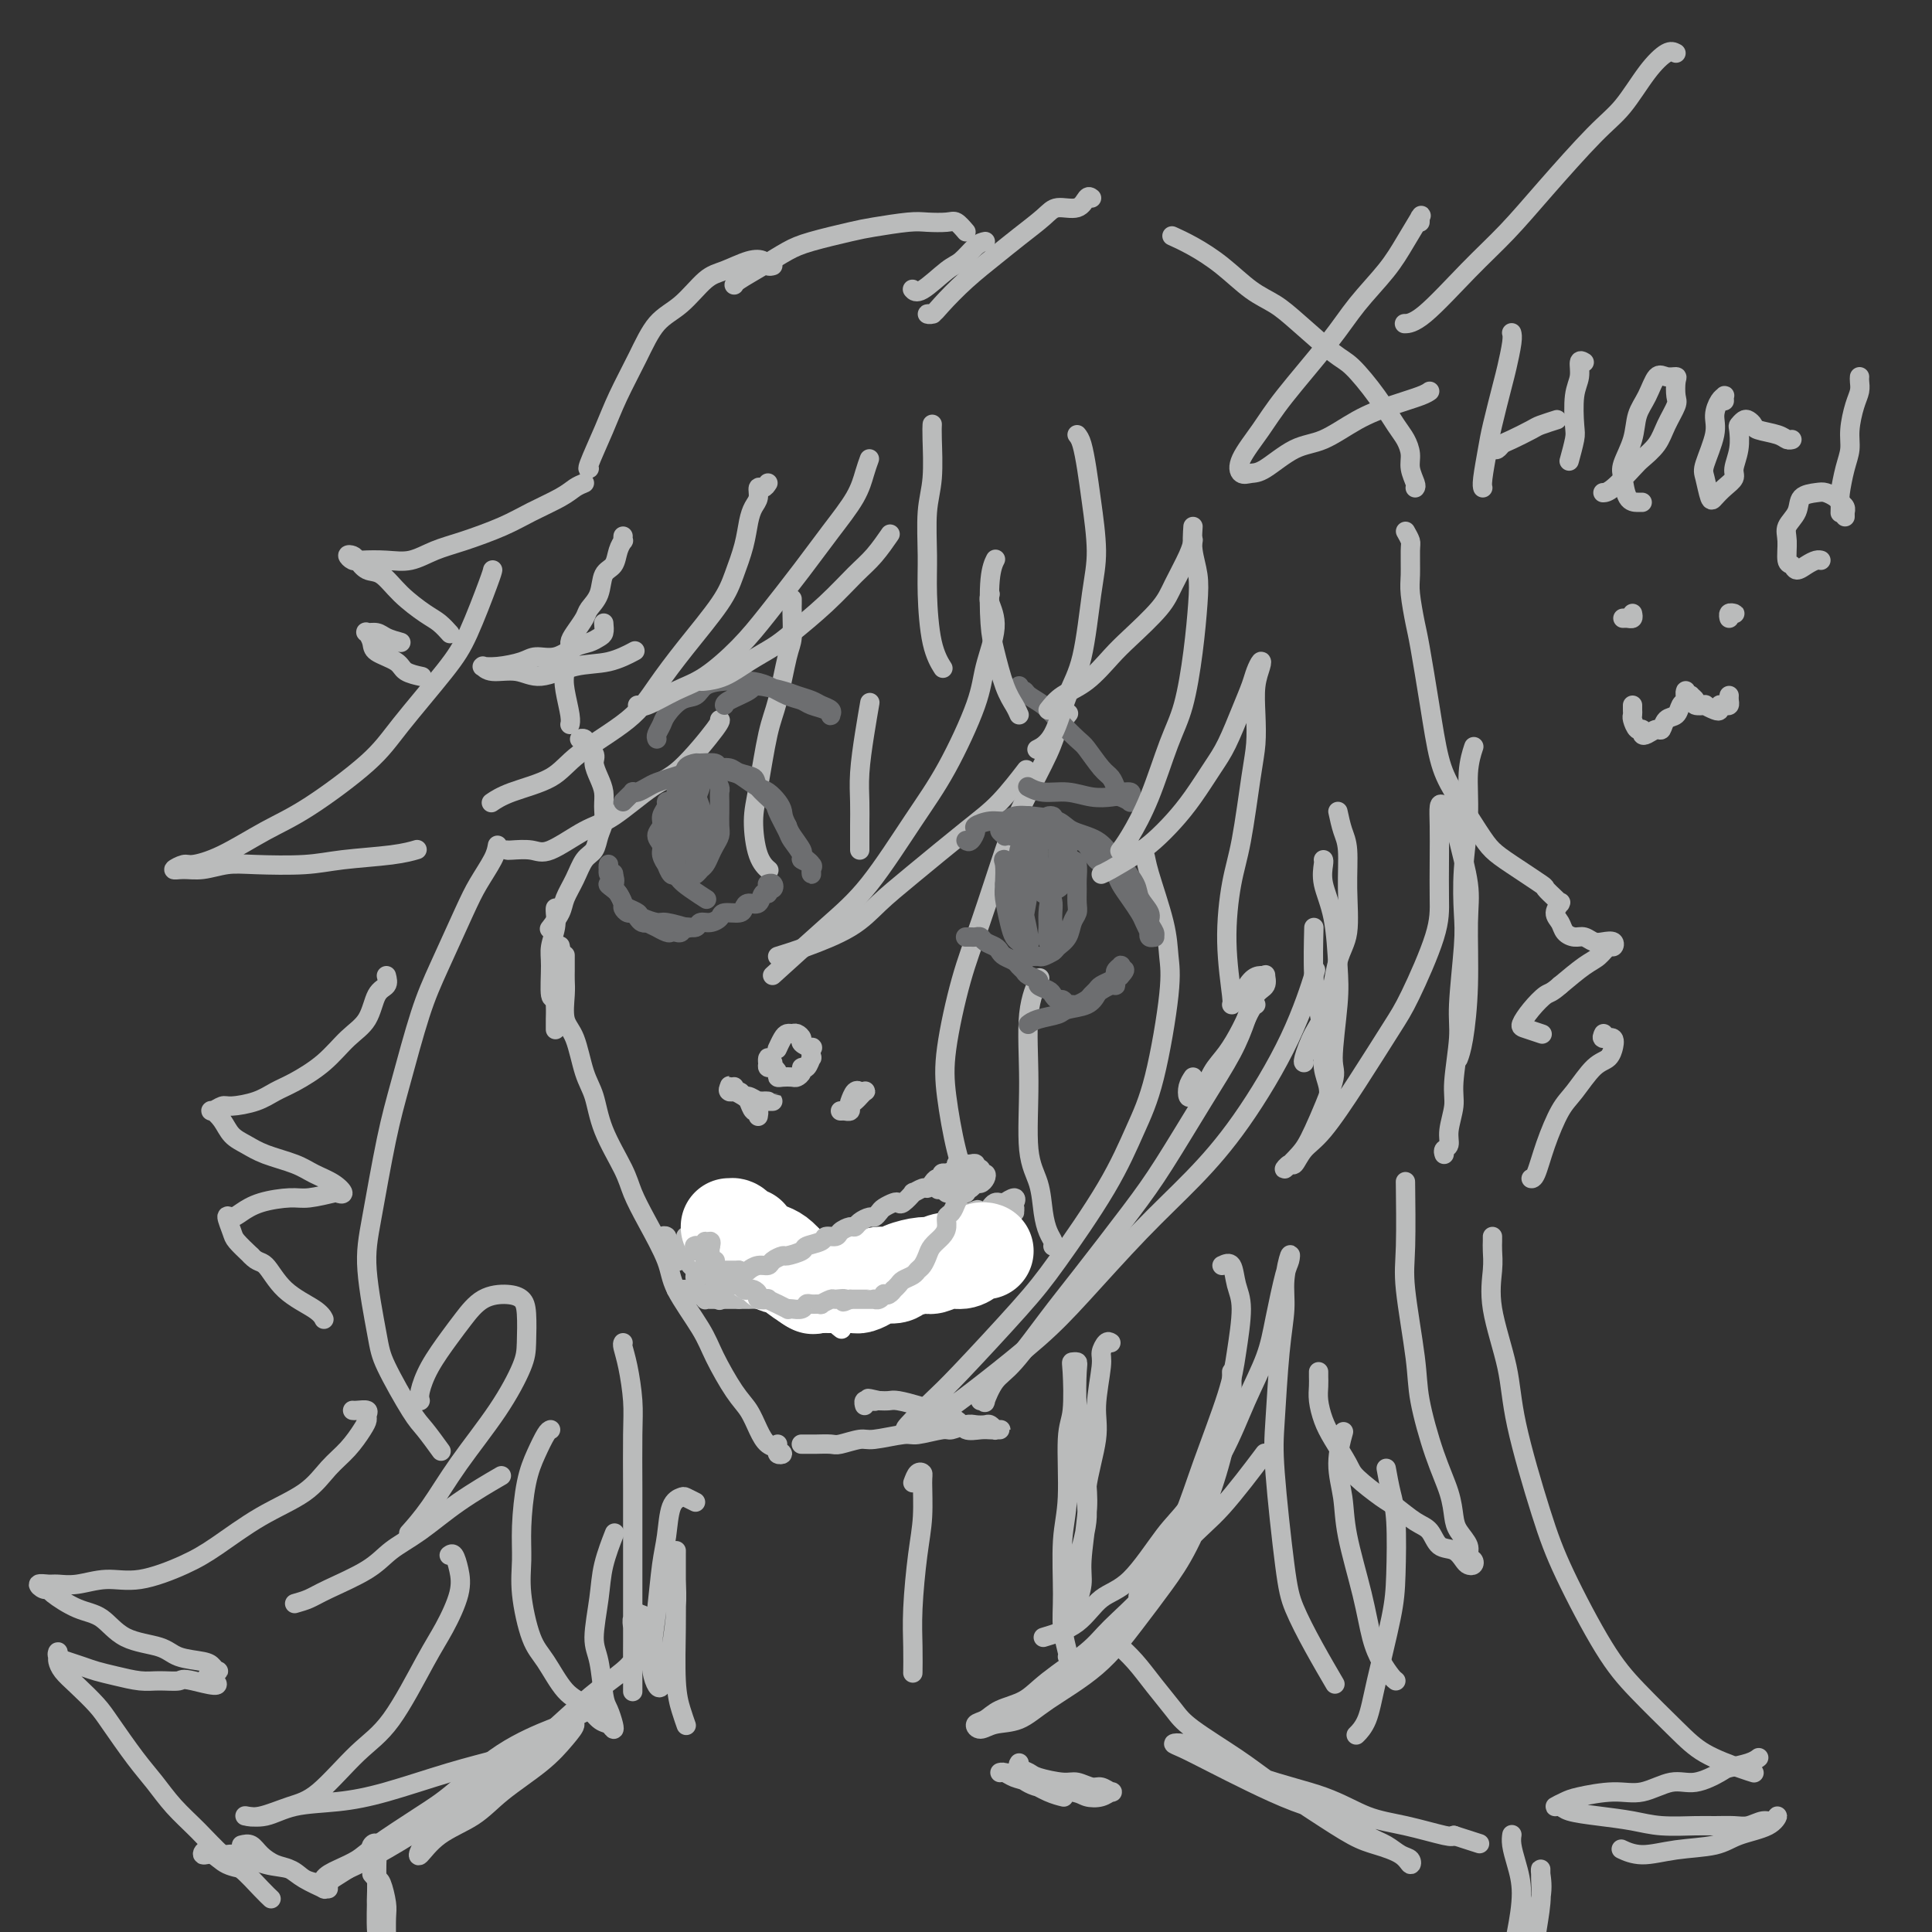 <svg viewBox='0 0 400 400' version='1.1' xmlns='http://www.w3.org/2000/svg' xmlns:xlink='http://www.w3.org/1999/xlink'><rect x="0" y="0" width="400" height="400" fill="#333333" stroke="none"/><g fill='none' stroke='rgb(186,187,187)' stroke-width='4' stroke-linecap='round' stroke-linejoin='round'><path d='M129,111c-0.026,0.461 -0.053,0.923 0,1c0.053,0.077 0.184,-0.230 0,0c-0.184,0.230 -0.683,0.996 -1,2c-0.317,1.004 -0.451,2.246 -1,3c-0.549,0.754 -1.513,1.021 -2,2c-0.487,0.979 -0.499,2.671 -1,4c-0.501,1.329 -1.492,2.294 -2,3c-0.508,0.706 -0.532,1.154 -1,2c-0.468,0.846 -1.380,2.090 -2,3c-0.620,0.910 -0.947,1.486 -1,2c-0.053,0.514 0.168,0.964 0,2c-0.168,1.036 -0.725,2.656 -1,4c-0.275,1.344 -0.270,2.412 0,4c0.270,1.588 0.803,3.697 1,5c0.197,1.303 0.056,1.801 0,2c-0.056,0.199 -0.028,0.100 0,0'/><path d='M121,153c-0.531,0.034 -1.063,0.068 -1,0c0.063,-0.068 0.720,-0.237 1,0c0.280,0.237 0.183,0.882 0,1c-0.183,0.118 -0.452,-0.289 0,0c0.452,0.289 1.623,1.274 2,2c0.377,0.726 -0.042,1.195 0,2c0.042,0.805 0.544,1.947 1,3c0.456,1.053 0.866,2.015 1,3c0.134,0.985 -0.009,1.991 0,3c0.009,1.009 0.168,2.019 0,3c-0.168,0.981 -0.665,1.932 -1,3c-0.335,1.068 -0.508,2.252 -1,3c-0.492,0.748 -1.302,1.059 -2,2c-0.698,0.941 -1.284,2.512 -2,4c-0.716,1.488 -1.563,2.894 -2,4c-0.437,1.106 -0.464,1.913 -1,3c-0.536,1.087 -1.582,2.453 -2,3c-0.418,0.547 -0.209,0.273 0,0'/><path d='M117,198c0.000,-0.208 0.000,-0.417 0,0c-0.000,0.417 -0.002,1.459 0,2c0.002,0.541 0.006,0.581 0,1c-0.006,0.419 -0.024,1.217 0,2c0.024,0.783 0.090,1.550 0,3c-0.090,1.450 -0.336,3.581 0,5c0.336,1.419 1.252,2.126 2,4c0.748,1.874 1.326,4.916 2,7c0.674,2.084 1.442,3.211 2,5c0.558,1.789 0.906,4.239 2,7c1.094,2.761 2.933,5.834 4,8c1.067,2.166 1.360,3.425 2,5c0.640,1.575 1.626,3.464 3,6c1.374,2.536 3.137,5.718 4,8c0.863,2.282 0.826,3.663 2,6c1.174,2.337 3.561,5.630 5,8c1.439,2.370 1.932,3.819 3,6c1.068,2.181 2.711,5.095 4,7c1.289,1.905 2.225,2.801 3,4c0.775,1.199 1.389,2.700 2,4c0.611,1.300 1.218,2.398 2,3c0.782,0.602 1.740,0.708 2,1c0.260,0.292 -0.179,0.772 0,1c0.179,0.228 0.976,0.206 1,0c0.024,-0.206 -0.724,-0.594 -1,-1c-0.276,-0.406 -0.079,-0.830 0,-1c0.079,-0.170 0.039,-0.085 0,0'/><path d='M166,299c-0.085,-0.000 -0.170,-0.000 0,0c0.170,0.000 0.596,0.001 1,0c0.404,-0.001 0.787,-0.004 1,0c0.213,0.004 0.255,0.016 1,0c0.745,-0.016 2.192,-0.061 3,0c0.808,0.061 0.976,0.228 2,0c1.024,-0.228 2.905,-0.850 4,-1c1.095,-0.150 1.405,0.171 3,0c1.595,-0.171 4.476,-0.834 6,-1c1.524,-0.166 1.692,0.166 3,0c1.308,-0.166 3.755,-0.829 5,-1c1.245,-0.171 1.289,0.149 2,0c0.711,-0.149 2.089,-0.768 3,-1c0.911,-0.232 1.353,-0.076 2,0c0.647,0.076 1.497,0.073 2,0c0.503,-0.073 0.658,-0.216 1,0c0.342,0.216 0.872,0.790 1,1c0.128,0.210 -0.147,0.056 0,0c0.147,-0.056 0.716,-0.015 1,0c0.284,0.015 0.281,0.004 0,0c-0.281,-0.004 -0.842,0.001 -1,0c-0.158,-0.001 0.088,-0.006 0,0c-0.088,0.006 -0.510,0.023 -1,0c-0.490,-0.023 -1.049,-0.086 -2,0c-0.951,0.086 -2.293,0.321 -3,0c-0.707,-0.321 -0.780,-1.196 -2,-2c-1.220,-0.804 -3.587,-1.536 -5,-2c-1.413,-0.464 -1.874,-0.660 -3,-1c-1.126,-0.340 -2.919,-0.822 -4,-1c-1.081,-0.178 -1.452,-0.051 -2,0c-0.548,0.051 -1.274,0.025 -2,0'/><path d='M182,290c-4.029,-0.927 -1.601,-0.245 -1,0c0.601,0.245 -0.623,0.052 -1,0c-0.377,-0.052 0.095,0.038 0,0c-0.095,-0.038 -0.756,-0.202 -1,0c-0.244,0.202 -0.070,0.772 0,1c0.070,0.228 0.035,0.114 0,0'/><path d='M203,290c0.463,-0.105 0.927,-0.210 1,0c0.073,0.210 -0.243,0.735 0,0c0.243,-0.735 1.046,-2.729 2,-4c0.954,-1.271 2.057,-1.820 4,-4c1.943,-2.180 4.724,-5.990 7,-9c2.276,-3.010 4.048,-5.219 7,-9c2.952,-3.781 7.084,-9.132 10,-13c2.916,-3.868 4.615,-6.251 7,-10c2.385,-3.749 5.456,-8.863 8,-13c2.544,-4.137 4.562,-7.298 6,-10c1.438,-2.702 2.295,-4.944 3,-7c0.705,-2.056 1.258,-3.924 2,-5c0.742,-1.076 1.671,-1.359 2,-2c0.329,-0.641 0.056,-1.639 0,-2c-0.056,-0.361 0.104,-0.086 0,0c-0.104,0.086 -0.471,-0.018 -1,0c-0.529,0.018 -1.219,0.159 -2,1c-0.781,0.841 -1.652,2.383 -2,3c-0.348,0.617 -0.174,0.308 0,0'/><path d='M247,223c-0.406,0.620 -0.811,1.240 -1,2c-0.189,0.760 -0.161,1.661 0,2c0.161,0.339 0.455,0.118 1,0c0.545,-0.118 1.340,-0.133 2,-1c0.660,-0.867 1.186,-2.586 2,-4c0.814,-1.414 1.917,-2.523 3,-4c1.083,-1.477 2.146,-3.324 3,-5c0.854,-1.676 1.499,-3.182 2,-4c0.501,-0.818 0.857,-0.948 1,-1c0.143,-0.052 0.071,-0.026 0,0'/><path d='M102,118c-0.058,0.302 -0.115,0.603 -1,3c-0.885,2.397 -2.597,6.889 -4,10c-1.403,3.111 -2.496,4.840 -5,8c-2.504,3.160 -6.419,7.749 -9,11c-2.581,3.251 -3.830,5.162 -7,8c-3.170,2.838 -8.262,6.602 -12,9c-3.738,2.398 -6.121,3.431 -9,5c-2.879,1.569 -6.255,3.674 -9,5c-2.745,1.326 -4.858,1.873 -6,2c-1.142,0.127 -1.314,-0.166 -2,0c-0.686,0.166 -1.886,0.790 -2,1c-0.114,0.210 0.859,0.004 2,0c1.141,-0.004 2.449,0.192 4,0c1.551,-0.192 3.345,-0.772 5,-1c1.655,-0.228 3.173,-0.103 6,0c2.827,0.103 6.965,0.185 10,0c3.035,-0.185 4.968,-0.637 8,-1c3.032,-0.363 7.162,-0.636 10,-1c2.838,-0.364 4.382,-0.818 5,-1c0.618,-0.182 0.309,-0.091 0,0'/><path d='M103,175c-0.140,0.809 -0.280,1.618 -1,3c-0.720,1.382 -2.020,3.335 -3,5c-0.980,1.665 -1.641,3.040 -3,6c-1.359,2.960 -3.418,7.503 -5,11c-1.582,3.497 -2.689,5.946 -4,10c-1.311,4.054 -2.828,9.711 -4,14c-1.172,4.289 -1.999,7.209 -3,12c-1.001,4.791 -2.175,11.455 -3,16c-0.825,4.545 -1.302,6.973 -1,11c0.302,4.027 1.385,9.654 2,13c0.615,3.346 0.764,4.410 2,7c1.236,2.590 3.558,6.704 5,9c1.442,2.296 2.004,2.772 3,4c0.996,1.228 2.428,3.208 3,4c0.572,0.792 0.286,0.396 0,0'/><path d='M87,290c-0.123,-0.437 -0.247,-0.873 0,-2c0.247,-1.127 0.863,-2.943 2,-5c1.137,-2.057 2.795,-4.353 4,-6c1.205,-1.647 1.959,-2.645 3,-4c1.041,-1.355 2.370,-3.065 4,-4c1.630,-0.935 3.561,-1.093 5,-1c1.439,0.093 2.388,0.438 3,1c0.612,0.562 0.889,1.339 1,3c0.111,1.661 0.057,4.204 0,6c-0.057,1.796 -0.117,2.846 -1,5c-0.883,2.154 -2.587,5.411 -5,9c-2.413,3.589 -5.533,7.508 -8,11c-2.467,3.492 -4.279,6.555 -6,9c-1.721,2.445 -3.349,4.270 -4,5c-0.651,0.730 -0.326,0.365 0,0'/><path d='M61,332c1.027,-0.291 2.053,-0.582 3,-1c0.947,-0.418 1.813,-0.963 4,-2c2.187,-1.037 5.694,-2.566 8,-4c2.306,-1.434 3.411,-2.774 5,-4c1.589,-1.226 3.663,-2.339 6,-4c2.337,-1.661 4.937,-3.870 8,-6c3.063,-2.130 6.589,-4.180 8,-5c1.411,-0.820 0.705,-0.410 0,0'/><path d='M114,296c-0.248,0.091 -0.497,0.182 -1,1c-0.503,0.818 -1.261,2.363 -2,4c-0.739,1.637 -1.461,3.365 -2,6c-0.539,2.635 -0.897,6.176 -1,9c-0.103,2.824 0.047,4.931 0,7c-0.047,2.069 -0.291,4.100 0,7c0.291,2.900 1.117,6.668 2,9c0.883,2.332 1.823,3.226 3,5c1.177,1.774 2.592,4.427 4,6c1.408,1.573 2.809,2.067 4,3c1.191,0.933 2.173,2.307 3,3c0.827,0.693 1.501,0.706 2,1c0.499,0.294 0.825,0.868 1,1c0.175,0.132 0.200,-0.180 0,-1c-0.200,-0.820 -0.625,-2.150 -1,-3c-0.375,-0.850 -0.701,-1.221 -1,-3c-0.299,-1.779 -0.570,-4.964 -1,-7c-0.430,-2.036 -1.019,-2.921 -1,-5c0.019,-2.079 0.644,-5.351 1,-8c0.356,-2.649 0.442,-4.675 1,-7c0.558,-2.325 1.588,-4.950 2,-6c0.412,-1.050 0.206,-0.525 0,0'/><path d='M255,284c0.055,1.993 0.109,3.987 0,6c-0.109,2.013 -0.382,4.047 -1,7c-0.618,2.953 -1.581,6.826 -3,11c-1.419,4.174 -3.295,8.650 -5,12c-1.705,3.350 -3.238,5.574 -5,8c-1.762,2.426 -3.753,5.055 -6,8c-2.247,2.945 -4.752,6.205 -8,9c-3.248,2.795 -7.240,5.124 -10,7c-2.760,1.876 -4.289,3.299 -6,4c-1.711,0.701 -3.604,0.679 -5,1c-1.396,0.321 -2.295,0.985 -3,1c-0.705,0.015 -1.214,-0.619 -1,-1c0.214,-0.381 1.152,-0.510 2,-1c0.848,-0.490 1.605,-1.342 3,-2c1.395,-0.658 3.427,-1.122 5,-2c1.573,-0.878 2.688,-2.170 5,-4c2.312,-1.830 5.821,-4.198 8,-6c2.179,-1.802 3.026,-3.038 5,-5c1.974,-1.962 5.073,-4.650 8,-8c2.927,-3.350 5.681,-7.362 8,-10c2.319,-2.638 4.201,-3.903 7,-7c2.799,-3.097 6.514,-8.028 8,-10c1.486,-1.972 0.743,-0.986 0,0'/><path d='M273,284c-0.005,0.261 -0.011,0.522 0,1c0.011,0.478 0.038,1.175 0,2c-0.038,0.825 -0.140,1.780 0,3c0.140,1.220 0.524,2.705 1,4c0.476,1.295 1.046,2.401 2,4c0.954,1.599 2.292,3.692 3,5c0.708,1.308 0.784,1.829 2,3c1.216,1.171 3.571,2.990 5,4c1.429,1.010 1.934,1.211 3,2c1.066,0.789 2.695,2.165 4,3c1.305,0.835 2.286,1.127 3,2c0.714,0.873 1.162,2.326 2,3c0.838,0.674 2.068,0.570 3,1c0.932,0.430 1.566,1.395 2,2c0.434,0.605 0.668,0.851 1,1c0.332,0.149 0.762,0.203 1,0c0.238,-0.203 0.285,-0.661 0,-1c-0.285,-0.339 -0.901,-0.559 -1,-1c-0.099,-0.441 0.319,-1.102 0,-2c-0.319,-0.898 -1.375,-2.034 -2,-3c-0.625,-0.966 -0.821,-1.761 -1,-3c-0.179,-1.239 -0.343,-2.921 -1,-5c-0.657,-2.079 -1.808,-4.554 -3,-8c-1.192,-3.446 -2.424,-7.864 -3,-11c-0.576,-3.136 -0.494,-4.989 -1,-9c-0.506,-4.011 -1.600,-10.178 -2,-14c-0.400,-3.822 -0.108,-5.298 0,-9c0.108,-3.702 0.031,-9.629 0,-12c-0.031,-2.371 -0.015,-1.185 0,0'/><path d='M299,239c-0.122,-0.366 -0.244,-0.732 0,-1c0.244,-0.268 0.854,-0.438 1,-1c0.146,-0.562 -0.172,-1.518 0,-3c0.172,-1.482 0.834,-3.491 1,-5c0.166,-1.509 -0.166,-2.518 0,-5c0.166,-2.482 0.828,-6.438 1,-9c0.172,-2.562 -0.146,-3.732 0,-7c0.146,-3.268 0.756,-8.634 1,-12c0.244,-3.366 0.122,-4.731 0,-7c-0.122,-2.269 -0.243,-5.442 0,-9c0.243,-3.558 0.849,-7.500 1,-11c0.151,-3.500 -0.152,-6.558 0,-9c0.152,-2.442 0.758,-4.269 1,-5c0.242,-0.731 0.121,-0.365 0,0'/><path d='M293,101c0.119,-0.153 0.237,-0.307 0,-1c-0.237,-0.693 -0.831,-1.926 -1,-3c-0.169,-1.074 0.086,-1.990 0,-3c-0.086,-1.010 -0.512,-2.115 -1,-3c-0.488,-0.885 -1.039,-1.548 -2,-3c-0.961,-1.452 -2.332,-3.691 -4,-6c-1.668,-2.309 -3.634,-4.689 -5,-6c-1.366,-1.311 -2.131,-1.554 -4,-3c-1.869,-1.446 -4.841,-4.096 -7,-6c-2.159,-1.904 -3.504,-3.064 -5,-4c-1.496,-0.936 -3.144,-1.649 -5,-3c-1.856,-1.351 -3.920,-3.342 -6,-5c-2.080,-1.658 -4.175,-2.985 -6,-4c-1.825,-1.015 -3.378,-1.719 -4,-2c-0.622,-0.281 -0.311,-0.141 0,0'/><path d='M226,41c-0.302,-0.236 -0.604,-0.472 -1,0c-0.396,0.472 -0.887,1.650 -2,2c-1.113,0.350 -2.848,-0.130 -4,0c-1.152,0.130 -1.719,0.871 -3,2c-1.281,1.129 -3.274,2.646 -5,4c-1.726,1.354 -3.185,2.545 -5,4c-1.815,1.455 -3.985,3.175 -6,5c-2.015,1.825 -3.874,3.757 -5,5c-1.126,1.243 -1.518,1.797 -2,2c-0.482,0.203 -1.053,0.055 -1,0c0.053,-0.055 0.729,-0.016 1,0c0.271,0.016 0.135,0.008 0,0'/><path d='M204,50c-0.560,0.111 -1.121,0.222 -2,1c-0.879,0.778 -2.078,2.222 -3,3c-0.922,0.778 -1.567,0.889 -3,2c-1.433,1.111 -3.655,3.222 -5,4c-1.345,0.778 -1.813,0.222 -2,0c-0.187,-0.222 -0.094,-0.111 0,0'/><path d='M200,48c-0.721,-0.843 -1.442,-1.687 -2,-2c-0.558,-0.313 -0.952,-0.096 -2,0c-1.048,0.096 -2.748,0.070 -4,0c-1.252,-0.070 -2.056,-0.185 -4,0c-1.944,0.185 -5.029,0.671 -7,1c-1.971,0.329 -2.829,0.501 -5,1c-2.171,0.499 -5.653,1.325 -8,2c-2.347,0.675 -3.557,1.200 -5,2c-1.443,0.800 -3.119,1.874 -5,3c-1.881,1.126 -3.968,2.303 -5,3c-1.032,0.697 -1.009,0.913 -1,1c0.009,0.087 0.005,0.043 0,0'/><path d='M160,55c-0.366,0.099 -0.732,0.198 -1,0c-0.268,-0.198 -0.436,-0.692 -1,-1c-0.564,-0.308 -1.522,-0.430 -3,0c-1.478,0.430 -3.476,1.413 -5,2c-1.524,0.587 -2.575,0.777 -4,2c-1.425,1.223 -3.223,3.478 -5,5c-1.777,1.522 -3.531,2.310 -5,4c-1.469,1.690 -2.653,4.281 -4,7c-1.347,2.719 -2.858,5.566 -4,8c-1.142,2.434 -1.914,4.457 -3,7c-1.086,2.543 -2.485,5.608 -3,7c-0.515,1.392 -0.147,1.112 0,1c0.147,-0.112 0.074,-0.056 0,0'/><path d='M121,100c-0.653,0.268 -1.307,0.537 -2,1c-0.693,0.463 -1.426,1.121 -3,2c-1.574,0.879 -3.988,1.980 -6,3c-2.012,1.020 -3.621,1.958 -6,3c-2.379,1.042 -5.526,2.188 -8,3c-2.474,0.812 -4.273,1.290 -6,2c-1.727,0.710 -3.381,1.651 -5,2c-1.619,0.349 -3.201,0.107 -5,0c-1.799,-0.107 -3.814,-0.079 -5,0c-1.186,0.079 -1.542,0.211 -2,0c-0.458,-0.211 -1.018,-0.763 -1,-1c0.018,-0.237 0.614,-0.157 1,0c0.386,0.157 0.561,0.392 1,1c0.439,0.608 1.142,1.590 2,2c0.858,0.410 1.869,0.247 3,1c1.131,0.753 2.380,2.423 4,4c1.620,1.577 3.609,3.062 5,4c1.391,0.938 2.182,1.329 3,2c0.818,0.671 1.662,1.620 2,2c0.338,0.380 0.169,0.190 0,0'/><path d='M83,133c-1.100,-0.306 -2.200,-0.612 -3,-1c-0.800,-0.388 -1.300,-0.858 -2,-1c-0.700,-0.142 -1.599,0.045 -2,0c-0.401,-0.045 -0.303,-0.321 0,0c0.303,0.321 0.810,1.238 1,2c0.190,0.762 0.062,1.367 1,2c0.938,0.633 2.942,1.293 4,2c1.058,0.707 1.169,1.459 2,2c0.831,0.541 2.380,0.869 3,1c0.620,0.131 0.310,0.066 0,0'/><path d='M125,129c0.070,0.759 0.141,1.517 0,2c-0.141,0.483 -0.492,0.689 -1,1c-0.508,0.311 -1.173,0.727 -2,1c-0.827,0.273 -1.817,0.403 -3,1c-1.183,0.597 -2.559,1.663 -4,2c-1.441,0.337 -2.946,-0.053 -4,0c-1.054,0.053 -1.656,0.549 -3,1c-1.344,0.451 -3.428,0.857 -5,1c-1.572,0.143 -2.630,0.023 -3,0c-0.370,-0.023 -0.051,0.052 0,0c0.051,-0.052 -0.166,-0.231 0,0c0.166,0.231 0.713,0.873 2,1c1.287,0.127 3.312,-0.261 5,0c1.688,0.261 3.038,1.169 5,1c1.962,-0.169 4.536,-1.417 7,-2c2.464,-0.583 4.817,-0.503 7,-1c2.183,-0.497 4.195,-1.571 5,-2c0.805,-0.429 0.402,-0.215 0,0'/><path d='M159,100c-0.303,0.471 -0.606,0.943 -1,1c-0.394,0.057 -0.878,-0.300 -1,0c-0.122,0.300 0.119,1.258 0,2c-0.119,0.742 -0.598,1.268 -1,2c-0.402,0.732 -0.728,1.670 -1,3c-0.272,1.330 -0.491,3.053 -1,5c-0.509,1.947 -1.309,4.118 -2,6c-0.691,1.882 -1.273,3.475 -3,6c-1.727,2.525 -4.600,5.981 -7,9c-2.400,3.019 -4.326,5.599 -6,8c-1.674,2.401 -3.097,4.623 -6,7c-2.903,2.377 -7.286,4.911 -10,7c-2.714,2.089 -3.758,3.735 -6,5c-2.242,1.265 -5.680,2.148 -8,3c-2.320,0.852 -3.520,1.672 -4,2c-0.480,0.328 -0.240,0.164 0,0'/><path d='M105,176c0.043,0.029 0.086,0.058 1,0c0.914,-0.058 2.698,-0.204 4,0c1.302,0.204 2.123,0.759 4,0c1.877,-0.759 4.812,-2.830 7,-4c2.188,-1.170 3.630,-1.438 6,-3c2.370,-1.562 5.668,-4.419 8,-6c2.332,-1.581 3.697,-1.888 6,-4c2.303,-2.112 5.543,-6.030 7,-8c1.457,-1.970 1.131,-1.991 1,-2c-0.131,-0.009 -0.065,-0.004 0,0'/><path d='M164,124c0.005,0.332 0.009,0.665 0,1c-0.009,0.335 -0.033,0.673 0,2c0.033,1.327 0.122,3.642 0,5c-0.122,1.358 -0.454,1.760 -1,4c-0.546,2.240 -1.307,6.319 -2,9c-0.693,2.681 -1.317,3.966 -2,7c-0.683,3.034 -1.426,7.819 -2,11c-0.574,3.181 -0.979,4.760 -1,7c-0.021,2.240 0.340,5.142 1,7c0.660,1.858 1.617,2.674 2,3c0.383,0.326 0.191,0.163 0,0'/><path d='M178,176c-0.006,-1.677 -0.012,-3.354 0,-5c0.012,-1.646 0.042,-3.262 0,-5c-0.042,-1.738 -0.156,-3.600 0,-6c0.156,-2.400 0.580,-5.338 1,-8c0.420,-2.662 0.834,-5.046 1,-6c0.166,-0.954 0.083,-0.477 0,0'/><path d='M205,123c-0.168,0.480 -0.336,0.961 0,2c0.336,1.039 1.175,2.637 1,5c-0.175,2.363 -1.363,5.491 -2,8c-0.637,2.509 -0.723,4.399 -2,8c-1.277,3.601 -3.745,8.914 -6,13c-2.255,4.086 -4.298,6.946 -7,11c-2.702,4.054 -6.065,9.303 -9,13c-2.935,3.697 -5.444,5.841 -9,9c-3.556,3.159 -8.159,7.331 -10,9c-1.841,1.669 -0.921,0.834 0,0'/><path d='M161,198c1.662,-0.512 3.325,-1.025 6,-2c2.675,-0.975 6.363,-2.414 9,-4c2.637,-1.586 4.224,-3.319 6,-5c1.776,-1.681 3.741,-3.310 7,-6c3.259,-2.690 7.812,-6.443 11,-9c3.188,-2.557 5.012,-3.919 7,-6c1.988,-2.081 4.139,-4.880 5,-6c0.861,-1.120 0.430,-0.560 0,0'/><path d='M221,148c0.200,-0.255 0.400,-0.510 0,0c-0.400,0.510 -1.401,1.784 -2,3c-0.599,1.216 -0.796,2.372 -2,5c-1.204,2.628 -3.416,6.728 -5,10c-1.584,3.272 -2.541,5.717 -4,10c-1.459,4.283 -3.419,10.405 -5,15c-1.581,4.595 -2.784,7.665 -4,12c-1.216,4.335 -2.445,9.936 -3,14c-0.555,4.064 -0.436,6.592 0,10c0.436,3.408 1.189,7.697 2,11c0.811,3.303 1.680,5.620 2,7c0.320,1.380 0.091,1.823 0,2c-0.091,0.177 -0.046,0.089 0,0'/><path d='M218,258c0.087,-0.278 0.173,-0.555 0,-1c-0.173,-0.445 -0.606,-1.056 -1,-2c-0.394,-0.944 -0.749,-2.221 -1,-4c-0.251,-1.779 -0.400,-4.061 -1,-6c-0.600,-1.939 -1.653,-3.536 -2,-7c-0.347,-3.464 0.010,-8.794 0,-14c-0.010,-5.206 -0.387,-10.286 0,-14c0.387,-3.714 1.539,-6.061 2,-7c0.461,-0.939 0.230,-0.469 0,0'/><path d='M236,176c0.394,0.225 0.787,0.450 1,1c0.213,0.550 0.245,1.425 1,4c0.755,2.575 2.233,6.852 3,10c0.767,3.148 0.822,5.169 1,7c0.178,1.831 0.478,3.471 0,8c-0.478,4.529 -1.733,11.946 -3,17c-1.267,5.054 -2.544,7.745 -4,11c-1.456,3.255 -3.090,7.075 -6,12c-2.910,4.925 -7.096,10.955 -10,15c-2.904,4.045 -4.528,6.103 -8,10c-3.472,3.897 -8.793,9.631 -12,13c-3.207,3.369 -4.300,4.374 -6,6c-1.700,1.626 -4.008,3.874 -5,5c-0.992,1.126 -0.669,1.129 0,1c0.669,-0.129 1.685,-0.390 3,-1c1.315,-0.610 2.931,-1.569 5,-3c2.069,-1.431 4.591,-3.333 8,-6c3.409,-2.667 7.705,-6.098 11,-9c3.295,-2.902 5.587,-5.277 9,-9c3.413,-3.723 7.945,-8.796 12,-13c4.055,-4.204 7.634,-7.538 11,-11c3.366,-3.462 6.521,-7.052 10,-12c3.479,-4.948 7.283,-11.255 10,-17c2.717,-5.745 4.348,-10.927 5,-13c0.652,-2.073 0.326,-1.036 0,0'/><path d='M274,178c0.053,0.112 0.107,0.224 0,1c-0.107,0.776 -0.373,2.215 0,4c0.373,1.785 1.385,3.917 2,7c0.615,3.083 0.831,7.119 1,10c0.169,2.881 0.290,4.608 0,8c-0.290,3.392 -0.990,8.448 -1,11c-0.010,2.552 0.670,2.599 0,5c-0.670,2.401 -2.688,7.157 -4,10c-1.312,2.843 -1.916,3.772 -3,5c-1.084,1.228 -2.649,2.756 -3,3c-0.351,0.244 0.511,-0.796 1,-1c0.489,-0.204 0.606,0.427 1,0c0.394,-0.427 1.065,-1.913 2,-3c0.935,-1.087 2.135,-1.777 4,-4c1.865,-2.223 4.395,-5.981 7,-10c2.605,-4.019 5.287,-8.299 7,-11c1.713,-2.701 2.459,-3.825 4,-7c1.541,-3.175 3.876,-8.403 5,-12c1.124,-3.597 1.035,-5.565 1,-8c-0.035,-2.435 -0.016,-5.337 0,-8c0.016,-2.663 0.031,-5.088 0,-7c-0.031,-1.912 -0.106,-3.310 0,-4c0.106,-0.690 0.392,-0.670 1,0c0.608,0.670 1.537,1.990 2,3c0.463,1.010 0.461,1.708 1,4c0.539,2.292 1.619,6.177 2,9c0.381,2.823 0.063,4.585 0,8c-0.063,3.415 0.127,8.482 0,13c-0.127,4.518 -0.573,8.486 -1,11c-0.427,2.514 -0.836,3.576 -1,4c-0.164,0.424 -0.082,0.212 0,0'/></g>
<g fill='none' stroke='rgb(109,110,112)' stroke-width='4' stroke-linecap='round' stroke-linejoin='round'><path d='M200,174c0.291,0.205 0.582,0.410 1,0c0.418,-0.410 0.964,-1.434 1,-2c0.036,-0.566 -0.439,-0.674 0,-1c0.439,-0.326 1.791,-0.870 3,-1c1.209,-0.130 2.275,0.153 3,0c0.725,-0.153 1.111,-0.744 2,-1c0.889,-0.256 2.283,-0.178 4,0c1.717,0.178 3.757,0.454 5,1c1.243,0.546 1.689,1.360 3,2c1.311,0.640 3.488,1.105 5,2c1.512,0.895 2.360,2.222 3,3c0.640,0.778 1.070,1.009 2,2c0.930,0.991 2.358,2.741 3,4c0.642,1.259 0.497,2.026 1,3c0.503,0.974 1.652,2.156 2,3c0.348,0.844 -0.107,1.352 0,2c0.107,0.648 0.774,1.437 1,2c0.226,0.563 0.009,0.899 0,1c-0.009,0.101 0.191,-0.032 0,0c-0.191,0.032 -0.771,0.228 -1,0c-0.229,-0.228 -0.105,-0.879 0,-1c0.105,-0.121 0.193,0.287 0,0c-0.193,-0.287 -0.667,-1.270 -1,-2c-0.333,-0.730 -0.526,-1.208 -1,-2c-0.474,-0.792 -1.229,-1.898 -2,-3c-0.771,-1.102 -1.557,-2.201 -2,-3c-0.443,-0.799 -0.541,-1.300 -1,-2c-0.459,-0.700 -1.278,-1.600 -2,-2c-0.722,-0.400 -1.348,-0.300 -2,-1c-0.652,-0.700 -1.329,-2.200 -2,-3c-0.671,-0.800 -1.335,-0.900 -2,-1'/><path d='M223,174c-2.898,-3.425 -2.144,-2.487 -2,-2c0.144,0.487 -0.323,0.523 -1,0c-0.677,-0.523 -1.562,-1.604 -2,-2c-0.438,-0.396 -0.427,-0.106 -1,0c-0.573,0.106 -1.731,0.028 -2,0c-0.269,-0.028 0.349,-0.007 0,0c-0.349,0.007 -1.667,0.001 -2,0c-0.333,-0.001 0.318,0.004 0,0c-0.318,-0.004 -1.606,-0.016 -2,0c-0.394,0.016 0.106,0.061 0,0c-0.106,-0.061 -0.817,-0.227 -1,0c-0.183,0.227 0.163,0.846 0,1c-0.163,0.154 -0.833,-0.156 -1,0c-0.167,0.156 0.169,0.778 0,1c-0.169,0.222 -0.845,0.046 -1,0c-0.155,-0.046 0.210,0.040 0,0c-0.210,-0.040 -0.995,-0.206 -1,0c-0.005,0.206 0.768,0.783 1,1c0.232,0.217 -0.078,0.074 0,0c0.078,-0.074 0.546,-0.080 1,0c0.454,0.080 0.896,0.247 1,0c0.104,-0.247 -0.130,-0.907 0,-1c0.130,-0.093 0.623,0.382 1,0c0.377,-0.382 0.637,-1.620 1,-2c0.363,-0.380 0.829,0.096 1,0c0.171,-0.096 0.046,-0.766 0,-1c-0.046,-0.234 -0.012,-0.032 0,0c0.012,0.032 0.003,-0.107 0,0c-0.003,0.107 -0.001,0.459 0,1c0.001,0.541 0.000,1.270 0,2'/><path d='M213,172c0.387,0.066 -0.644,0.231 -1,1c-0.356,0.769 -0.036,2.142 0,3c0.036,0.858 -0.211,1.200 0,2c0.211,0.800 0.882,2.058 1,3c0.118,0.942 -0.315,1.570 0,2c0.315,0.430 1.380,0.663 2,1c0.620,0.337 0.797,0.778 1,1c0.203,0.222 0.432,0.224 1,0c0.568,-0.224 1.473,-0.675 2,-1c0.527,-0.325 0.674,-0.524 1,-1c0.326,-0.476 0.830,-1.231 1,-2c0.170,-0.769 0.007,-1.554 0,-2c-0.007,-0.446 0.143,-0.554 0,-1c-0.143,-0.446 -0.578,-1.231 -1,-2c-0.422,-0.769 -0.831,-1.524 -1,-2c-0.169,-0.476 -0.099,-0.675 0,-1c0.099,-0.325 0.226,-0.777 0,-1c-0.226,-0.223 -0.807,-0.216 -1,0c-0.193,0.216 0.001,0.640 0,1c-0.001,0.360 -0.196,0.654 0,1c0.196,0.346 0.785,0.743 1,1c0.215,0.257 0.057,0.372 0,1c-0.057,0.628 -0.014,1.767 0,2c0.014,0.233 -0.000,-0.442 0,-1c0.000,-0.558 0.015,-1.001 0,-1c-0.015,0.001 -0.060,0.444 0,0c0.060,-0.444 0.226,-1.777 0,-3c-0.226,-1.223 -0.844,-2.338 -1,-3c-0.156,-0.662 0.150,-0.870 0,-1c-0.150,-0.130 -0.757,-0.180 -1,0c-0.243,0.180 -0.121,0.590 0,1'/><path d='M217,170c-1.084,-0.760 -1.793,1.341 -2,3c-0.207,1.659 0.088,2.875 0,4c-0.088,1.125 -0.560,2.157 -1,3c-0.440,0.843 -0.849,1.496 -1,2c-0.151,0.504 -0.043,0.858 0,1c0.043,0.142 0.022,0.071 0,0'/><path d='M129,166c0.305,-0.311 0.610,-0.622 1,-1c0.390,-0.378 0.866,-0.822 1,-1c0.134,-0.178 -0.074,-0.089 0,0c0.074,0.089 0.431,0.179 1,0c0.569,-0.179 1.349,-0.626 2,-1c0.651,-0.374 1.174,-0.674 2,-1c0.826,-0.326 1.954,-0.677 3,-1c1.046,-0.323 2.008,-0.619 3,-1c0.992,-0.381 2.014,-0.846 3,-1c0.986,-0.154 1.936,0.002 3,0c1.064,-0.002 2.243,-0.162 3,0c0.757,0.162 1.091,0.646 2,1c0.909,0.354 2.394,0.578 3,1c0.606,0.422 0.332,1.042 1,2c0.668,0.958 2.278,2.253 3,3c0.722,0.747 0.556,0.945 1,2c0.444,1.055 1.500,2.965 2,4c0.500,1.035 0.446,1.194 1,2c0.554,0.806 1.718,2.259 2,3c0.282,0.741 -0.317,0.770 0,1c0.317,0.230 1.550,0.661 2,1c0.450,0.339 0.118,0.585 0,1c-0.118,0.415 -0.022,0.997 0,1c0.022,0.003 -0.031,-0.575 0,-1c0.031,-0.425 0.145,-0.698 0,-1c-0.145,-0.302 -0.550,-0.633 -1,-1c-0.450,-0.367 -0.945,-0.768 -1,-1c-0.055,-0.232 0.331,-0.293 0,-1c-0.331,-0.707 -1.380,-2.059 -2,-3c-0.620,-0.941 -0.810,-1.470 -1,-2'/><path d='M163,171c-0.966,-1.826 -0.882,-2.391 -1,-3c-0.118,-0.609 -0.439,-1.262 -1,-2c-0.561,-0.738 -1.363,-1.559 -2,-2c-0.637,-0.441 -1.110,-0.500 -2,-1c-0.890,-0.500 -2.197,-1.440 -3,-2c-0.803,-0.560 -1.103,-0.739 -2,-1c-0.897,-0.261 -2.392,-0.604 -3,-1c-0.608,-0.396 -0.331,-0.845 -1,-1c-0.669,-0.155 -2.284,-0.017 -3,0c-0.716,0.017 -0.532,-0.087 -1,0c-0.468,0.087 -1.589,0.363 -2,1c-0.411,0.637 -0.111,1.633 0,2c0.111,0.367 0.032,0.105 0,0c-0.032,-0.105 -0.016,-0.052 0,0'/><path d='M140,161c-0.000,-0.104 -0.001,-0.209 0,0c0.001,0.209 0.003,0.731 0,1c-0.003,0.269 -0.012,0.284 0,1c0.012,0.716 0.044,2.132 0,3c-0.044,0.868 -0.165,1.189 0,2c0.165,0.811 0.618,2.113 1,3c0.382,0.887 0.695,1.359 1,2c0.305,0.641 0.603,1.452 1,2c0.397,0.548 0.895,0.834 1,1c0.105,0.166 -0.181,0.211 0,0c0.181,-0.211 0.831,-0.678 1,-1c0.169,-0.322 -0.141,-0.500 0,-1c0.141,-0.500 0.732,-1.323 1,-2c0.268,-0.677 0.211,-1.207 0,-2c-0.211,-0.793 -0.577,-1.848 -1,-3c-0.423,-1.152 -0.902,-2.400 -1,-3c-0.098,-0.600 0.184,-0.551 0,-1c-0.184,-0.449 -0.834,-1.397 -1,-2c-0.166,-0.603 0.152,-0.861 0,-1c-0.152,-0.139 -0.773,-0.160 -1,0c-0.227,0.160 -0.061,0.500 0,1c0.061,0.500 0.017,1.160 0,2c-0.017,0.840 -0.005,1.858 0,3c0.005,1.142 0.004,2.406 0,3c-0.004,0.594 -0.012,0.518 0,1c0.012,0.482 0.045,1.521 0,2c-0.045,0.479 -0.166,0.398 0,0c0.166,-0.398 0.619,-1.114 1,-2c0.381,-0.886 0.691,-1.943 1,-3'/><path d='M144,167c0.247,-1.359 -0.134,-2.255 0,-3c0.134,-0.745 0.783,-1.339 1,-2c0.217,-0.661 0.001,-1.388 0,-2c-0.001,-0.612 0.213,-1.108 0,-1c-0.213,0.108 -0.853,0.819 -1,2c-0.147,1.181 0.199,2.832 0,4c-0.199,1.168 -0.943,1.855 -1,3c-0.057,1.145 0.572,2.750 1,4c0.428,1.250 0.654,2.144 1,3c0.346,0.856 0.813,1.673 1,2c0.187,0.327 0.093,0.163 0,0'/></g>
<g fill='none' stroke='rgb(186,187,187)' stroke-width='4' stroke-linecap='round' stroke-linejoin='round'><path d='M152,225c-0.087,0.455 -0.174,0.910 0,1c0.174,0.090 0.610,-0.186 1,0c0.390,0.186 0.736,0.835 1,1c0.264,0.165 0.448,-0.152 1,0c0.552,0.152 1.473,0.773 2,1c0.527,0.227 0.659,0.061 1,0c0.341,-0.061 0.891,-0.016 1,0c0.109,0.016 -0.222,0.004 0,0c0.222,-0.004 0.999,-0.001 1,0c0.001,0.001 -0.772,0.001 -1,0c-0.228,-0.001 0.090,-0.003 0,0c-0.090,0.003 -0.586,0.011 -1,0c-0.414,-0.011 -0.745,-0.040 -1,0c-0.255,0.040 -0.432,0.151 -1,0c-0.568,-0.151 -1.525,-0.563 -2,-1c-0.475,-0.437 -0.468,-0.898 -1,-1c-0.532,-0.102 -1.605,0.154 -2,0c-0.395,-0.154 -0.113,-0.717 0,-1c0.113,-0.283 0.058,-0.284 0,0c-0.058,0.284 -0.118,0.855 0,1c0.118,0.145 0.414,-0.134 1,0c0.586,0.134 1.464,0.681 2,1c0.536,0.319 0.732,0.412 1,1c0.268,0.588 0.608,1.673 1,2c0.392,0.327 0.836,-0.104 1,0c0.164,0.104 0.047,0.744 0,1c-0.047,0.256 -0.023,0.128 0,0'/><path d='M174,230c0.455,0.007 0.909,0.013 1,0c0.091,-0.013 -0.182,-0.046 0,0c0.182,0.046 0.818,0.171 1,0c0.182,-0.171 -0.091,-0.638 0,-1c0.091,-0.362 0.547,-0.619 1,-1c0.453,-0.381 0.902,-0.887 1,-1c0.098,-0.113 -0.155,0.166 0,0c0.155,-0.166 0.718,-0.779 1,-1c0.282,-0.221 0.282,-0.052 0,0c-0.282,0.052 -0.846,-0.014 -1,0c-0.154,0.014 0.103,0.107 0,0c-0.103,-0.107 -0.566,-0.413 -1,0c-0.434,0.413 -0.838,1.547 -1,2c-0.162,0.453 -0.081,0.227 0,0'/><path d='M160,220c-0.421,0.135 -0.842,0.270 -1,0c-0.158,-0.270 -0.052,-0.945 0,-1c0.052,-0.055 0.052,0.511 0,1c-0.052,0.489 -0.156,0.902 0,1c0.156,0.098 0.570,-0.117 1,0c0.430,0.117 0.874,0.568 1,1c0.126,0.432 -0.067,0.845 0,1c0.067,0.155 0.396,0.051 1,0c0.604,-0.051 1.485,-0.050 2,0c0.515,0.050 0.663,0.149 1,0c0.337,-0.149 0.861,-0.546 1,-1c0.139,-0.454 -0.107,-0.967 0,-1c0.107,-0.033 0.567,0.412 1,0c0.433,-0.412 0.840,-1.683 1,-2c0.160,-0.317 0.072,0.319 0,0c-0.072,-0.319 -0.127,-1.592 0,-2c0.127,-0.408 0.438,0.048 0,0c-0.438,-0.048 -1.623,-0.602 -2,-1c-0.377,-0.398 0.054,-0.641 0,-1c-0.054,-0.359 -0.593,-0.835 -1,-1c-0.407,-0.165 -0.684,-0.020 -1,0c-0.316,0.020 -0.673,-0.086 -1,0c-0.327,0.086 -0.624,0.363 -1,1c-0.376,0.637 -0.832,1.633 -1,2c-0.168,0.367 -0.048,0.105 0,0c0.048,-0.105 0.024,-0.052 0,0'/><path d='M154,265c0.447,0.001 0.893,0.001 1,0c0.107,-0.001 -0.127,-0.004 0,0c0.127,0.004 0.615,0.015 1,0c0.385,-0.015 0.666,-0.057 1,0c0.334,0.057 0.719,0.211 1,0c0.281,-0.211 0.456,-0.789 1,-1c0.544,-0.211 1.455,-0.057 2,0c0.545,0.057 0.722,0.015 1,0c0.278,-0.015 0.656,-0.004 1,0c0.344,0.004 0.656,0.001 1,0c0.344,-0.001 0.722,-0.000 1,0c0.278,0.000 0.456,0.000 1,0c0.544,-0.000 1.455,0.000 2,0c0.545,-0.000 0.723,-0.000 1,0c0.277,0.000 0.651,0.001 1,0c0.349,-0.001 0.671,-0.003 1,0c0.329,0.003 0.664,0.011 1,0c0.336,-0.011 0.671,-0.041 1,0c0.329,0.041 0.651,0.152 1,0c0.349,-0.152 0.723,-0.566 1,-1c0.277,-0.434 0.455,-0.887 1,-1c0.545,-0.113 1.455,0.113 2,0c0.545,-0.113 0.723,-0.566 1,-1c0.277,-0.434 0.651,-0.848 1,-1c0.349,-0.152 0.671,-0.041 1,0c0.329,0.041 0.666,0.011 1,0c0.334,-0.011 0.667,-0.003 1,0c0.333,0.003 0.667,0.001 1,0c0.333,-0.001 0.667,-0.000 1,0'/><path d='M185,260c4.996,-0.775 1.988,-0.212 1,0c-0.988,0.212 0.046,0.072 1,0c0.954,-0.072 1.828,-0.076 2,0c0.172,0.076 -0.357,0.230 0,0c0.357,-0.230 1.601,-0.846 2,-1c0.399,-0.154 -0.048,0.152 0,0c0.048,-0.152 0.592,-0.762 1,-1c0.408,-0.238 0.682,-0.105 1,0c0.318,0.105 0.682,0.182 1,0c0.318,-0.182 0.592,-0.623 1,-1c0.408,-0.377 0.949,-0.689 1,-1c0.051,-0.311 -0.390,-0.622 0,-1c0.390,-0.378 1.610,-0.823 2,-1c0.390,-0.177 -0.050,-0.085 0,0c0.050,0.085 0.591,0.162 1,0c0.409,-0.162 0.687,-0.565 1,-1c0.313,-0.435 0.661,-0.904 1,-1c0.339,-0.096 0.668,0.181 1,0c0.332,-0.181 0.666,-0.819 1,-1c0.334,-0.181 0.666,0.095 1,0c0.334,-0.095 0.668,-0.563 1,-1c0.332,-0.437 0.662,-0.845 1,-1c0.338,-0.155 0.683,-0.057 1,0c0.317,0.057 0.607,0.072 1,0c0.393,-0.072 0.891,-0.230 1,0c0.109,0.230 -0.170,0.849 0,1c0.170,0.151 0.788,-0.166 1,0c0.212,0.166 0.019,0.814 0,1c-0.019,0.186 0.138,-0.090 0,0c-0.138,0.090 -0.569,0.545 -1,1'/><path d='M209,252c0.226,0.464 -0.710,0.125 -1,0c-0.290,-0.125 0.065,-0.037 0,0c-0.065,0.037 -0.551,0.021 -1,0c-0.449,-0.021 -0.862,-0.048 -1,0c-0.138,0.048 -0.000,0.172 0,0c0.000,-0.172 -0.136,-0.639 0,-1c0.136,-0.361 0.545,-0.614 1,-1c0.455,-0.386 0.956,-0.903 1,-1c0.044,-0.097 -0.369,0.226 0,0c0.369,-0.226 1.519,-1.000 2,-1c0.481,-0.000 0.294,0.773 0,1c-0.294,0.227 -0.694,-0.094 -1,0c-0.306,0.094 -0.516,0.603 -1,1c-0.484,0.397 -1.240,0.681 -2,1c-0.760,0.319 -1.523,0.673 -2,1c-0.477,0.327 -0.667,0.626 -1,1c-0.333,0.374 -0.809,0.821 -1,1c-0.191,0.179 -0.095,0.089 0,0'/><path d='M150,264c-0.455,-0.423 -0.909,-0.845 -1,-1c-0.091,-0.155 0.182,-0.042 0,0c-0.182,0.042 -0.818,0.012 -1,0c-0.182,-0.012 0.092,-0.007 0,0c-0.092,0.007 -0.549,0.015 -1,0c-0.451,-0.015 -0.894,-0.055 -1,0c-0.106,0.055 0.126,0.203 0,0c-0.126,-0.203 -0.611,-0.758 -1,-1c-0.389,-0.242 -0.683,-0.173 -1,0c-0.317,0.173 -0.659,0.449 -1,0c-0.341,-0.449 -0.683,-1.623 -1,-2c-0.317,-0.377 -0.611,0.043 -1,0c-0.389,-0.043 -0.875,-0.550 -1,-1c-0.125,-0.450 0.111,-0.842 0,-1c-0.111,-0.158 -0.569,-0.082 -1,0c-0.431,0.082 -0.834,0.168 -1,0c-0.166,-0.168 -0.093,-0.591 0,-1c0.093,-0.409 0.207,-0.804 0,-1c-0.207,-0.196 -0.735,-0.193 -1,0c-0.265,0.193 -0.268,0.577 0,1c0.268,0.423 0.807,0.884 1,1c0.193,0.116 0.041,-0.113 0,0c-0.041,0.113 0.028,0.569 0,1c-0.028,0.431 -0.152,0.837 0,1c0.152,0.163 0.579,0.082 1,0c0.421,-0.082 0.834,-0.166 1,0c0.166,0.166 0.083,0.583 0,1'/><path d='M140,261c0.552,0.534 0.933,-0.630 1,-1c0.067,-0.370 -0.178,0.055 0,0c0.178,-0.055 0.780,-0.590 1,-1c0.220,-0.410 0.058,-0.696 0,-1c-0.058,-0.304 -0.013,-0.627 0,-1c0.013,-0.373 -0.006,-0.795 0,-1c0.006,-0.205 0.038,-0.193 0,0c-0.038,0.193 -0.147,0.567 0,1c0.147,0.433 0.550,0.924 1,1c0.450,0.076 0.946,-0.264 1,0c0.054,0.264 -0.336,1.132 0,2c0.336,0.868 1.397,1.735 2,2c0.603,0.265 0.749,-0.073 1,0c0.251,0.073 0.606,0.558 1,1c0.394,0.442 0.827,0.841 1,1c0.173,0.159 0.087,0.080 0,0'/><path d='M153,269c0.002,-0.453 0.003,-0.906 0,-1c-0.003,-0.094 -0.011,0.170 0,0c0.011,-0.170 0.039,-0.774 0,-1c-0.039,-0.226 -0.146,-0.076 0,0c0.146,0.076 0.546,0.077 1,0c0.454,-0.077 0.962,-0.231 1,0c0.038,0.231 -0.395,0.846 0,1c0.395,0.154 1.616,-0.155 2,0c0.384,0.155 -0.070,0.774 0,1c0.070,0.226 0.663,0.061 1,0c0.337,-0.061 0.419,-0.016 1,0c0.581,0.016 1.661,0.004 2,0c0.339,-0.004 -0.064,-0.001 0,0c0.064,0.001 0.594,0.000 1,0c0.406,-0.000 0.686,-0.000 1,0c0.314,0.000 0.661,0.001 1,0c0.339,-0.001 0.668,-0.004 1,0c0.332,0.004 0.666,0.015 1,0c0.334,-0.015 0.666,-0.057 1,0c0.334,0.057 0.668,0.211 1,0c0.332,-0.211 0.663,-0.789 1,-1c0.337,-0.211 0.682,-0.057 1,0c0.318,0.057 0.611,0.015 1,0c0.389,-0.015 0.874,-0.004 1,0c0.126,0.004 -0.107,0.001 0,0c0.107,-0.001 0.553,-0.001 1,0'/><path d='M173,268c3.332,-0.171 1.663,-0.098 1,0c-0.663,0.098 -0.318,0.223 0,0c0.318,-0.223 0.610,-0.792 1,-1c0.390,-0.208 0.878,-0.055 1,0c0.122,0.055 -0.121,0.011 0,0c0.121,-0.011 0.606,0.011 1,0c0.394,-0.011 0.698,-0.056 1,0c0.302,0.056 0.602,0.212 1,0c0.398,-0.212 0.894,-0.792 1,-1c0.106,-0.208 -0.178,-0.046 0,0c0.178,0.046 0.817,-0.026 1,0c0.183,0.026 -0.092,0.150 0,0c0.092,-0.150 0.551,-0.575 1,-1c0.449,-0.425 0.889,-0.850 1,-1c0.111,-0.150 -0.106,-0.025 0,0c0.106,0.025 0.536,-0.050 1,0c0.464,0.050 0.961,0.223 1,0c0.039,-0.223 -0.379,-0.844 0,-1c0.379,-0.156 1.556,0.152 2,0c0.444,-0.152 0.157,-0.762 0,-1c-0.157,-0.238 -0.183,-0.102 0,0c0.183,0.102 0.575,0.171 1,0c0.425,-0.171 0.883,-0.581 1,-1c0.117,-0.419 -0.108,-0.847 0,-1c0.108,-0.153 0.550,-0.031 1,0c0.450,0.031 0.909,-0.030 1,0c0.091,0.030 -0.186,0.152 0,0c0.186,-0.152 0.833,-0.577 1,-1c0.167,-0.423 -0.147,-0.845 0,-1c0.147,-0.155 0.756,-0.044 1,0c0.244,0.044 0.122,0.022 0,0'/><path d='M193,258c3.256,-1.790 1.394,-1.264 1,-1c-0.394,0.264 0.678,0.267 1,0c0.322,-0.267 -0.106,-0.803 0,-1c0.106,-0.197 0.745,-0.057 1,0c0.255,0.057 0.124,0.029 0,0c-0.124,-0.029 -0.243,-0.059 0,0c0.243,0.059 0.849,0.208 1,0c0.151,-0.208 -0.152,-0.774 0,-1c0.152,-0.226 0.758,-0.113 1,0c0.242,0.113 0.121,0.226 0,0c-0.121,-0.226 -0.242,-0.792 0,-1c0.242,-0.208 0.848,-0.060 1,0c0.152,0.060 -0.152,0.031 0,0c0.152,-0.031 0.758,-0.065 1,0c0.242,0.065 0.121,0.227 0,0c-0.121,-0.227 -0.243,-0.845 0,-1c0.243,-0.155 0.850,0.151 1,0c0.150,-0.151 -0.156,-0.759 0,-1c0.156,-0.241 0.774,-0.116 1,0c0.226,0.116 0.061,0.224 0,0c-0.061,-0.224 -0.017,-0.778 0,-1c0.017,-0.222 0.009,-0.111 0,0'/><path d='M202,251c1.214,-1.082 -0.252,-0.285 -1,0c-0.748,0.285 -0.778,0.060 -1,0c-0.222,-0.060 -0.636,0.045 -1,0c-0.364,-0.045 -0.679,-0.238 -1,0c-0.321,0.238 -0.648,0.909 -1,1c-0.352,0.091 -0.728,-0.398 -1,0c-0.272,0.398 -0.439,1.684 -1,2c-0.561,0.316 -1.516,-0.336 -2,0c-0.484,0.336 -0.497,1.662 -1,2c-0.503,0.338 -1.497,-0.311 -2,0c-0.503,0.311 -0.516,1.584 -1,2c-0.484,0.416 -1.439,-0.024 -2,0c-0.561,0.024 -0.728,0.513 -1,1c-0.272,0.487 -0.650,0.972 -1,1c-0.350,0.028 -0.673,-0.400 -1,0c-0.327,0.400 -0.660,1.628 -1,2c-0.340,0.372 -0.687,-0.111 -1,0c-0.313,0.111 -0.591,0.817 -1,1c-0.409,0.183 -0.950,-0.158 -1,0c-0.050,0.158 0.390,0.813 0,1c-0.390,0.187 -1.610,-0.095 -2,0c-0.390,0.095 0.050,0.565 0,1c-0.050,0.435 -0.591,0.835 -1,1c-0.409,0.165 -0.687,0.097 -1,0c-0.313,-0.097 -0.661,-0.222 -1,0c-0.339,0.222 -0.668,0.791 -1,1c-0.332,0.209 -0.666,0.056 -1,0c-0.334,-0.056 -0.667,-0.016 -1,0c-0.333,0.016 -0.667,0.008 -1,0'/><path d='M171,267c-4.974,2.471 -1.909,0.648 -1,0c0.909,-0.648 -0.339,-0.121 -1,0c-0.661,0.121 -0.737,-0.164 -1,0c-0.263,0.164 -0.713,0.776 -1,1c-0.287,0.224 -0.409,0.060 -1,0c-0.591,-0.060 -1.650,-0.016 -2,0c-0.350,0.016 0.008,0.003 0,0c-0.008,-0.003 -0.384,0.003 -1,0c-0.616,-0.003 -1.473,-0.015 -2,0c-0.527,0.015 -0.724,0.057 -1,0c-0.276,-0.057 -0.633,-0.211 -1,0c-0.367,0.211 -0.746,0.789 -1,1c-0.254,0.211 -0.383,0.057 -1,0c-0.617,-0.057 -1.724,-0.015 -2,0c-0.276,0.015 0.277,0.004 0,0c-0.277,-0.004 -1.384,-0.001 -2,0c-0.616,0.001 -0.743,0.000 -1,0c-0.257,-0.000 -0.646,-0.000 -1,0c-0.354,0.000 -0.673,-0.000 -1,0c-0.327,0.000 -0.661,0.001 -1,0c-0.339,-0.001 -0.682,-0.004 -1,0c-0.318,0.004 -0.611,0.015 -1,0c-0.389,-0.015 -0.874,-0.056 -1,0c-0.126,0.056 0.107,0.207 0,0c-0.107,-0.207 -0.554,-0.774 -1,-1c-0.446,-0.226 -0.890,-0.113 -1,0c-0.110,0.113 0.115,0.226 0,0c-0.115,-0.226 -0.569,-0.792 -1,-1c-0.431,-0.208 -0.837,-0.060 -1,0c-0.163,0.060 -0.081,0.030 0,0'/><path d='M142,267c-4.321,-0.016 -0.622,-0.056 1,0c1.622,0.056 1.167,0.208 1,0c-0.167,-0.208 -0.046,-0.778 0,-1c0.046,-0.222 0.016,-0.098 0,0c-0.016,0.098 -0.018,0.171 0,0c0.018,-0.171 0.057,-0.584 0,-1c-0.057,-0.416 -0.211,-0.833 0,-1c0.211,-0.167 0.788,-0.083 1,0c0.212,0.083 0.061,0.167 0,0c-0.061,-0.167 -0.030,-0.584 0,-1c0.030,-0.416 0.058,-0.829 0,-1c-0.058,-0.171 -0.204,-0.098 0,0c0.204,0.098 0.758,0.223 1,0c0.242,-0.223 0.173,-0.792 0,-1c-0.173,-0.208 -0.450,-0.056 0,0c0.450,0.056 1.626,0.014 2,0c0.374,-0.014 -0.054,0.000 0,0c0.054,-0.000 0.590,-0.014 1,0c0.410,0.014 0.692,0.056 1,0c0.308,-0.056 0.641,-0.211 1,0c0.359,0.211 0.744,0.789 1,1c0.256,0.211 0.383,0.057 1,0c0.617,-0.057 1.723,-0.015 2,0c0.277,0.015 -0.277,0.004 0,0c0.277,-0.004 1.384,-0.001 2,0c0.616,0.001 0.743,0.000 1,0c0.257,-0.000 0.646,-0.000 1,0c0.354,0.000 0.673,0.000 1,0c0.327,-0.000 0.664,-0.000 1,0'/><path d='M161,262c2.190,0.094 1.164,-0.171 1,0c-0.164,0.171 0.533,0.778 1,1c0.467,0.222 0.702,0.060 1,0c0.298,-0.060 0.657,-0.016 1,0c0.343,0.016 0.669,0.005 1,0c0.331,-0.005 0.666,-0.005 1,0c0.334,0.005 0.667,0.016 1,0c0.333,-0.016 0.667,-0.057 1,0c0.333,0.057 0.667,0.213 1,0c0.333,-0.213 0.666,-0.793 1,-1c0.334,-0.207 0.668,-0.040 1,0c0.332,0.040 0.661,-0.046 1,0c0.339,0.046 0.687,0.222 1,0c0.313,-0.222 0.591,-0.844 1,-1c0.409,-0.156 0.950,0.154 1,0c0.050,-0.154 -0.390,-0.773 0,-1c0.390,-0.227 1.611,-0.064 2,0c0.389,0.064 -0.054,0.027 0,0c0.054,-0.027 0.606,-0.046 1,0c0.394,0.046 0.632,0.157 1,0c0.368,-0.157 0.867,-0.582 1,-1c0.133,-0.418 -0.100,-0.829 0,-1c0.100,-0.171 0.533,-0.102 1,0c0.467,0.102 0.966,0.238 1,0c0.034,-0.238 -0.398,-0.848 0,-1c0.398,-0.152 1.627,0.156 2,0c0.373,-0.156 -0.110,-0.777 0,-1c0.110,-0.223 0.813,-0.050 1,0c0.187,0.050 -0.142,-0.025 0,0c0.142,0.025 0.755,0.150 1,0c0.245,-0.150 0.123,-0.575 0,-1'/><path d='M187,255c2.695,-1.014 0.933,0.450 0,1c-0.933,0.550 -1.038,0.185 -1,0c0.038,-0.185 0.217,-0.190 0,0c-0.217,0.190 -0.832,0.576 -1,1c-0.168,0.424 0.109,0.887 0,1c-0.109,0.113 -0.605,-0.123 -1,0c-0.395,0.123 -0.688,0.607 -1,1c-0.312,0.393 -0.642,0.697 -1,1c-0.358,0.303 -0.744,0.606 -1,1c-0.256,0.394 -0.384,0.879 -1,1c-0.616,0.121 -1.722,-0.121 -2,0c-0.278,0.121 0.272,0.607 0,1c-0.272,0.393 -1.367,0.694 -2,1c-0.633,0.306 -0.803,0.617 -1,1c-0.197,0.383 -0.419,0.838 -1,1c-0.581,0.162 -1.520,0.029 -2,0c-0.480,-0.029 -0.499,0.045 -1,0c-0.501,-0.045 -1.482,-0.208 -2,0c-0.518,0.208 -0.573,0.788 -1,1c-0.427,0.212 -1.226,0.057 -2,0c-0.774,-0.057 -1.522,-0.015 -2,0c-0.478,0.015 -0.686,0.004 -1,0c-0.314,-0.004 -0.733,-0.001 -1,0c-0.267,0.001 -0.382,0.000 -1,0c-0.618,-0.000 -1.740,-0.000 -2,0c-0.260,0.000 0.343,0.000 0,0c-0.343,-0.000 -1.631,-0.000 -2,0c-0.369,0.000 0.180,0.000 0,0c-0.180,-0.000 -1.090,-0.000 -2,0'/><path d='M155,267c-2.896,0.155 -0.635,0.041 0,0c0.635,-0.041 -0.356,-0.010 -1,0c-0.644,0.010 -0.942,-0.001 -1,0c-0.058,0.001 0.125,0.014 0,0c-0.125,-0.014 -0.559,-0.056 -1,0c-0.441,0.056 -0.888,0.212 -1,0c-0.112,-0.212 0.110,-0.790 0,-1c-0.110,-0.210 -0.551,-0.053 -1,0c-0.449,0.053 -0.905,0.000 -1,0c-0.095,-0.000 0.171,0.052 0,0c-0.171,-0.052 -0.779,-0.210 -1,0c-0.221,0.210 -0.055,0.786 0,1c0.055,0.214 0.001,0.065 0,0c-0.001,-0.065 0.052,-0.045 0,0c-0.052,0.045 -0.210,0.117 0,0c0.210,-0.117 0.788,-0.423 1,0c0.212,0.423 0.057,1.575 0,2c-0.057,0.425 -0.016,0.121 0,0c0.016,-0.121 0.008,-0.061 0,0'/></g>
<g fill='none' stroke='rgb(255,255,255)' stroke-width='4' stroke-linecap='round' stroke-linejoin='round'><path d='M167,258c-0.122,0.584 -0.243,1.168 0,2c0.243,0.832 0.851,1.911 1,3c0.149,1.089 -0.160,2.187 0,3c0.160,0.813 0.789,1.343 1,2c0.211,0.657 0.005,1.443 0,2c-0.005,0.557 0.192,0.884 0,1c-0.192,0.116 -0.773,0.020 -1,0c-0.227,-0.020 -0.099,0.037 0,0c0.099,-0.037 0.170,-0.168 0,-1c-0.170,-0.832 -0.582,-2.366 -1,-3c-0.418,-0.634 -0.841,-0.369 -1,-1c-0.159,-0.631 -0.055,-2.159 0,-3c0.055,-0.841 0.060,-0.994 0,-1c-0.060,-0.006 -0.184,0.137 0,0c0.184,-0.137 0.678,-0.553 1,0c0.322,0.553 0.472,2.075 1,3c0.528,0.925 1.434,1.253 2,2c0.566,0.747 0.791,1.911 1,3c0.209,1.089 0.402,2.101 1,3c0.598,0.899 1.599,1.685 2,2c0.401,0.315 0.200,0.157 0,0'/></g>
<g fill='none' stroke='rgb(255,255,255)' stroke-width='20' stroke-linecap='round' stroke-linejoin='round'><path d='M204,259c-0.238,-0.081 -0.477,-0.161 -1,0c-0.523,0.161 -1.331,0.564 -2,1c-0.669,0.436 -1.198,0.904 -2,1c-0.802,0.096 -1.876,-0.181 -3,0c-1.124,0.181 -2.297,0.818 -3,1c-0.703,0.182 -0.937,-0.092 -2,0c-1.063,0.092 -2.957,0.550 -4,1c-1.043,0.450 -1.235,0.891 -2,1c-0.765,0.109 -2.103,-0.114 -3,0c-0.897,0.114 -1.354,0.567 -2,1c-0.646,0.433 -1.483,0.848 -2,1c-0.517,0.152 -0.716,0.041 -1,0c-0.284,-0.041 -0.653,-0.011 -1,0c-0.347,0.011 -0.670,0.003 -1,0c-0.330,-0.003 -0.665,-0.001 -1,0c-0.335,0.001 -0.671,0.001 -1,0c-0.329,-0.001 -0.652,-0.003 -1,0c-0.348,0.003 -0.722,0.012 -1,0c-0.278,-0.012 -0.460,-0.044 -1,0c-0.540,0.044 -1.439,0.166 -2,0c-0.561,-0.166 -0.785,-0.618 -1,-1c-0.215,-0.382 -0.421,-0.694 -1,-1c-0.579,-0.306 -1.531,-0.608 -2,-1c-0.469,-0.392 -0.454,-0.876 -1,-1c-0.546,-0.124 -1.652,0.111 -2,0c-0.348,-0.111 0.061,-0.569 0,-1c-0.061,-0.431 -0.591,-0.837 -1,-1c-0.409,-0.163 -0.697,-0.085 -1,0c-0.303,0.085 -0.620,0.177 -1,0c-0.380,-0.177 -0.823,-0.622 -1,-1c-0.177,-0.378 -0.089,-0.689 0,-1'/><path d='M157,258c-1.713,-1.250 -0.497,-0.374 0,0c0.497,0.374 0.274,0.245 0,0c-0.274,-0.245 -0.599,-0.606 -1,-1c-0.401,-0.394 -0.877,-0.823 -1,-1c-0.123,-0.177 0.108,-0.104 0,0c-0.108,0.104 -0.555,0.238 -1,0c-0.445,-0.238 -0.890,-0.848 -1,-1c-0.110,-0.152 0.113,0.155 0,0c-0.113,-0.155 -0.563,-0.771 -1,-1c-0.437,-0.229 -0.860,-0.071 -1,0c-0.140,0.071 0.002,0.056 0,0c-0.002,-0.056 -0.149,-0.152 0,0c0.149,0.152 0.592,0.552 1,1c0.408,0.448 0.781,0.945 1,1c0.219,0.055 0.286,-0.333 1,0c0.714,0.333 2.077,1.387 3,2c0.923,0.613 1.407,0.784 2,1c0.593,0.216 1.294,0.475 2,1c0.706,0.525 1.416,1.316 2,2c0.584,0.684 1.042,1.261 2,2c0.958,0.739 2.417,1.640 3,2c0.583,0.360 0.292,0.180 0,0'/></g>
<g fill='none' stroke='rgb(186,187,187)' stroke-width='4' stroke-linecap='round' stroke-linejoin='round'><path d='M148,261c0.082,0.006 0.165,0.013 0,0c-0.165,-0.013 -0.577,-0.044 -1,0c-0.423,0.044 -0.859,0.165 -1,0c-0.141,-0.165 0.011,-0.615 0,-1c-0.011,-0.385 -0.184,-0.705 0,-1c0.184,-0.295 0.726,-0.564 1,-1c0.274,-0.436 0.280,-1.040 0,-1c-0.280,0.040 -0.846,0.725 -1,1c-0.154,0.275 0.103,0.140 0,0c-0.103,-0.140 -0.566,-0.287 -1,0c-0.434,0.287 -0.841,1.006 -1,1c-0.159,-0.006 -0.072,-0.739 0,-1c0.072,-0.261 0.128,-0.052 0,0c-0.128,0.052 -0.441,-0.054 0,0c0.441,0.054 1.635,0.266 2,0c0.365,-0.266 -0.098,-1.011 0,-1c0.098,0.011 0.759,0.776 1,1c0.241,0.224 0.064,-0.094 0,0c-0.064,0.094 -0.013,0.598 0,1c0.013,0.402 -0.012,0.700 0,1c0.012,0.300 0.060,0.602 0,1c-0.060,0.398 -0.227,0.891 0,1c0.227,0.109 0.848,-0.167 1,0c0.152,0.167 -0.167,0.777 0,1c0.167,0.223 0.818,0.060 1,0c0.182,-0.060 -0.106,-0.016 0,0c0.106,0.016 0.606,0.004 1,0c0.394,-0.004 0.683,-0.001 1,0c0.317,0.001 0.662,0.000 1,0c0.338,-0.000 0.669,-0.000 1,0'/><path d='M153,263c1.445,0.683 1.557,0.389 2,0c0.443,-0.389 1.216,-0.874 2,-1c0.784,-0.126 1.580,0.107 2,0c0.420,-0.107 0.463,-0.554 1,-1c0.537,-0.446 1.566,-0.893 2,-1c0.434,-0.107 0.272,0.125 1,0c0.728,-0.125 2.346,-0.607 3,-1c0.654,-0.393 0.345,-0.696 1,-1c0.655,-0.304 2.273,-0.607 3,-1c0.727,-0.393 0.562,-0.875 1,-1c0.438,-0.125 1.478,0.107 2,0c0.522,-0.107 0.525,-0.555 1,-1c0.475,-0.445 1.423,-0.889 2,-1c0.577,-0.111 0.785,0.111 1,0c0.215,-0.111 0.438,-0.554 1,-1c0.562,-0.446 1.464,-0.894 2,-1c0.536,-0.106 0.707,0.129 1,0c0.293,-0.129 0.707,-0.621 1,-1c0.293,-0.379 0.465,-0.645 1,-1c0.535,-0.355 1.434,-0.798 2,-1c0.566,-0.202 0.799,-0.163 1,0c0.201,0.163 0.368,0.451 1,0c0.632,-0.451 1.727,-1.640 2,-2c0.273,-0.360 -0.278,0.110 0,0c0.278,-0.110 1.385,-0.799 2,-1c0.615,-0.201 0.738,0.086 1,0c0.262,-0.086 0.661,-0.545 1,-1c0.339,-0.455 0.617,-0.905 1,-1c0.383,-0.095 0.872,0.167 1,0c0.128,-0.167 -0.106,-0.762 0,-1c0.106,-0.238 0.553,-0.119 1,0'/><path d='M196,243c6.527,-3.050 1.346,-0.674 0,0c-1.346,0.674 1.145,-0.355 2,-1c0.855,-0.645 0.076,-0.906 0,-1c-0.076,-0.094 0.553,-0.021 1,0c0.447,0.021 0.712,-0.009 1,0c0.288,0.009 0.598,0.059 1,0c0.402,-0.059 0.896,-0.227 1,0c0.104,0.227 -0.182,0.848 0,1c0.182,0.152 0.830,-0.166 1,0c0.170,0.166 -0.140,0.814 0,1c0.140,0.186 0.729,-0.091 1,0c0.271,0.091 0.223,0.550 0,1c-0.223,0.450 -0.622,0.891 -1,1c-0.378,0.109 -0.736,-0.113 -1,0c-0.264,0.113 -0.435,0.563 -1,1c-0.565,0.437 -1.524,0.862 -2,1c-0.476,0.138 -0.469,-0.009 -1,0c-0.531,0.009 -1.599,0.175 -2,0c-0.401,-0.175 -0.136,-0.692 0,-1c0.136,-0.308 0.145,-0.408 0,-1c-0.145,-0.592 -0.442,-1.676 0,-2c0.442,-0.324 1.622,0.113 2,0c0.378,-0.113 -0.046,-0.777 0,-1c0.046,-0.223 0.560,-0.004 1,0c0.440,0.004 0.804,-0.205 1,0c0.196,0.205 0.225,0.825 0,1c-0.225,0.175 -0.704,-0.094 -1,0c-0.296,0.094 -0.409,0.551 -1,1c-0.591,0.449 -1.659,0.890 -2,1c-0.341,0.110 0.045,-0.111 0,0c-0.045,0.111 -0.523,0.556 -1,1'/><path d='M195,246c-1.333,0.500 -0.667,0.250 0,0'/><path d='M199,244c0.423,0.135 0.846,0.269 1,0c0.154,-0.269 0.038,-0.942 0,-1c-0.038,-0.058 0.001,0.498 0,1c-0.001,0.502 -0.041,0.951 0,1c0.041,0.049 0.165,-0.300 0,0c-0.165,0.300 -0.618,1.249 -1,2c-0.382,0.751 -0.693,1.303 -1,2c-0.307,0.697 -0.611,1.538 -1,2c-0.389,0.462 -0.864,0.546 -1,1c-0.136,0.454 0.066,1.277 0,2c-0.066,0.723 -0.399,1.345 -1,2c-0.601,0.655 -1.469,1.341 -2,2c-0.531,0.659 -0.723,1.290 -1,2c-0.277,0.710 -0.637,1.499 -1,2c-0.363,0.501 -0.728,0.713 -1,1c-0.272,0.287 -0.450,0.650 -1,1c-0.550,0.350 -1.470,0.686 -2,1c-0.530,0.314 -0.668,0.606 -1,1c-0.332,0.394 -0.859,0.889 -1,1c-0.141,0.111 0.103,-0.163 0,0c-0.103,0.163 -0.553,0.762 -1,1c-0.447,0.238 -0.890,0.116 -1,0c-0.110,-0.116 0.112,-0.227 0,0c-0.112,0.227 -0.560,0.793 -1,1c-0.440,0.207 -0.873,0.055 -1,0c-0.127,-0.055 0.052,-0.015 0,0c-0.052,0.015 -0.333,0.004 -1,0c-0.667,-0.004 -1.718,-0.001 -2,0c-0.282,0.001 0.205,0.000 0,0c-0.205,-0.000 -1.103,-0.000 -2,0'/><path d='M176,269c-2.433,1.079 -1.014,0.275 -1,0c0.014,-0.275 -1.376,-0.021 -2,0c-0.624,0.021 -0.482,-0.192 -1,0c-0.518,0.192 -1.696,0.787 -2,1c-0.304,0.213 0.266,0.043 0,0c-0.266,-0.043 -1.368,0.041 -2,0c-0.632,-0.041 -0.794,-0.206 -1,0c-0.206,0.206 -0.456,0.783 -1,1c-0.544,0.217 -1.383,0.073 -2,0c-0.617,-0.073 -1.010,-0.076 -1,0c0.010,0.076 0.425,0.230 0,0c-0.425,-0.230 -1.691,-0.846 -2,-1c-0.309,-0.154 0.338,0.152 0,0c-0.338,-0.152 -1.663,-0.762 -2,-1c-0.337,-0.238 0.313,-0.102 0,0c-0.313,0.102 -1.589,0.172 -2,0c-0.411,-0.172 0.045,-0.586 0,-1c-0.045,-0.414 -0.589,-0.829 -1,-1c-0.411,-0.171 -0.687,-0.097 -1,0c-0.313,0.097 -0.661,0.218 -1,0c-0.339,-0.218 -0.669,-0.775 -1,-1c-0.331,-0.225 -0.663,-0.116 -1,0c-0.337,0.116 -0.677,0.241 -1,0c-0.323,-0.241 -0.627,-0.849 -1,-1c-0.373,-0.151 -0.814,0.155 -1,0c-0.186,-0.155 -0.116,-0.770 0,-1c0.116,-0.230 0.280,-0.075 0,0c-0.280,0.075 -1.003,0.072 -1,0c0.003,-0.072 0.732,-0.212 1,0c0.268,0.212 0.077,0.775 0,1c-0.077,0.225 -0.038,0.113 0,0'/></g>
<g fill='none' stroke='rgb(109,110,112)' stroke-width='4' stroke-linecap='round' stroke-linejoin='round'><path d='M200,194c-0.090,0.002 -0.180,0.003 0,0c0.180,-0.003 0.629,-0.012 1,0c0.371,0.012 0.663,0.045 1,0c0.337,-0.045 0.719,-0.167 1,0c0.281,0.167 0.460,0.622 1,1c0.540,0.378 1.440,0.679 2,1c0.560,0.321 0.780,0.663 1,1c0.220,0.337 0.439,0.668 1,1c0.561,0.332 1.465,0.666 2,1c0.535,0.334 0.702,0.667 1,1c0.298,0.333 0.728,0.667 1,1c0.272,0.333 0.388,0.666 1,1c0.612,0.334 1.722,0.668 2,1c0.278,0.332 -0.276,0.662 0,1c0.276,0.338 1.383,0.683 2,1c0.617,0.317 0.743,0.607 1,1c0.257,0.393 0.645,0.891 1,1c0.355,0.109 0.676,-0.170 1,0c0.324,0.170 0.650,0.789 1,1c0.350,0.211 0.724,0.015 1,0c0.276,-0.015 0.454,0.151 1,0c0.546,-0.151 1.459,-0.618 2,-1c0.541,-0.382 0.709,-0.680 1,-1c0.291,-0.320 0.704,-0.663 1,-1c0.296,-0.337 0.475,-0.668 1,-1c0.525,-0.332 1.394,-0.664 2,-1c0.606,-0.336 0.947,-0.676 1,-1c0.053,-0.324 -0.182,-0.633 0,-1c0.182,-0.367 0.780,-0.791 1,-1c0.220,-0.209 0.063,-0.203 0,0c-0.063,0.203 -0.031,0.601 0,1'/><path d='M232,201c1.685,-0.845 0.397,0.543 0,1c-0.397,0.457 0.097,-0.018 0,0c-0.097,0.018 -0.785,0.529 -1,1c-0.215,0.471 0.044,0.904 0,1c-0.044,0.096 -0.390,-0.143 -1,0c-0.610,0.143 -1.484,0.668 -2,1c-0.516,0.332 -0.673,0.470 -1,1c-0.327,0.530 -0.823,1.452 -2,2c-1.177,0.548 -3.034,0.721 -4,1c-0.966,0.279 -1.043,0.662 -2,1c-0.957,0.338 -2.796,0.629 -4,1c-1.204,0.371 -1.773,0.820 -2,1c-0.227,0.180 -0.114,0.090 0,0'/><path d='M159,183c-0.105,0.033 -0.209,0.066 0,0c0.209,-0.066 0.732,-0.230 1,0c0.268,0.230 0.280,0.854 0,1c-0.280,0.146 -0.852,-0.186 -1,0c-0.148,0.186 0.129,0.890 0,1c-0.129,0.110 -0.662,-0.373 -1,0c-0.338,0.373 -0.479,1.602 -1,2c-0.521,0.398 -1.420,-0.034 -2,0c-0.580,0.034 -0.841,0.535 -1,1c-0.159,0.465 -0.218,0.894 -1,1c-0.782,0.106 -2.289,-0.111 -3,0c-0.711,0.111 -0.628,0.551 -1,1c-0.372,0.449 -1.199,0.909 -2,1c-0.801,0.091 -1.577,-0.186 -2,0c-0.423,0.186 -0.495,0.834 -1,1c-0.505,0.166 -1.443,-0.151 -2,0c-0.557,0.151 -0.732,0.768 -1,1c-0.268,0.232 -0.630,0.077 -1,0c-0.370,-0.077 -0.748,-0.077 -1,0c-0.252,0.077 -0.378,0.231 -1,0c-0.622,-0.231 -1.739,-0.846 -2,-1c-0.261,-0.154 0.333,0.152 0,0c-0.333,-0.152 -1.595,-0.763 -2,-1c-0.405,-0.237 0.046,-0.101 0,0c-0.046,0.101 -0.591,0.167 -1,0c-0.409,-0.167 -0.683,-0.569 -1,-1c-0.317,-0.431 -0.676,-0.893 -1,-1c-0.324,-0.107 -0.612,0.140 -1,0c-0.388,-0.140 -0.877,-0.666 -1,-1c-0.123,-0.334 0.121,-0.474 0,-1c-0.121,-0.526 -0.606,-1.436 -1,-2c-0.394,-0.564 -0.697,-0.782 -1,-1'/><path d='M127,184c-2.161,-1.495 -0.565,-0.732 0,-1c0.565,-0.268 0.098,-1.566 0,-2c-0.098,-0.434 0.174,-0.003 0,0c-0.174,0.003 -0.792,-0.423 -1,-1c-0.208,-0.577 -0.004,-1.304 0,-1c0.004,0.304 -0.192,1.638 0,2c0.192,0.362 0.773,-0.250 1,0c0.227,0.250 0.101,1.362 0,2c-0.101,0.638 -0.178,0.801 0,1c0.178,0.199 0.609,0.434 1,1c0.391,0.566 0.742,1.462 1,2c0.258,0.538 0.423,0.718 1,1c0.577,0.282 1.567,0.668 2,1c0.433,0.332 0.309,0.611 1,1c0.691,0.389 2.195,0.888 3,1c0.805,0.112 0.909,-0.162 2,0c1.091,0.162 3.169,0.761 4,1c0.831,0.239 0.416,0.120 0,0'/><path d='M211,142c-0.103,0.441 -0.206,0.882 0,1c0.206,0.118 0.720,-0.088 1,0c0.280,0.088 0.325,0.469 1,1c0.675,0.531 1.980,1.214 3,2c1.020,0.786 1.754,1.677 3,3c1.246,1.323 3.002,3.079 4,4c0.998,0.921 1.236,1.007 2,2c0.764,0.993 2.055,2.892 3,4c0.945,1.108 1.546,1.424 2,2c0.454,0.576 0.761,1.412 1,2c0.239,0.588 0.409,0.928 1,1c0.591,0.072 1.604,-0.125 2,0c0.396,0.125 0.174,0.570 0,1c-0.174,0.430 -0.302,0.843 0,1c0.302,0.157 1.033,0.056 1,0c-0.033,-0.056 -0.829,-0.066 -1,0c-0.171,0.066 0.283,0.210 0,0c-0.283,-0.210 -1.303,-0.773 -2,-1c-0.697,-0.227 -1.070,-0.117 -2,0c-0.930,0.117 -2.418,0.241 -4,0c-1.582,-0.241 -3.259,-0.848 -5,-1c-1.741,-0.152 -3.546,0.151 -5,0c-1.454,-0.151 -2.558,-0.758 -3,-1c-0.442,-0.242 -0.221,-0.121 0,0'/><path d='M136,153c-0.101,-0.234 -0.203,-0.467 0,-1c0.203,-0.533 0.710,-1.365 1,-2c0.290,-0.635 0.362,-1.074 1,-2c0.638,-0.926 1.843,-2.340 3,-3c1.157,-0.660 2.265,-0.567 3,-1c0.735,-0.433 1.095,-1.391 2,-2c0.905,-0.609 2.354,-0.868 4,-1c1.646,-0.132 3.490,-0.138 5,0c1.510,0.138 2.688,0.418 4,1c1.312,0.582 2.758,1.466 4,2c1.242,0.534 2.280,0.718 3,1c0.720,0.282 1.123,0.661 2,1c0.877,0.339 2.229,0.638 3,1c0.771,0.362 0.962,0.788 1,1c0.038,0.212 -0.076,0.211 0,0c0.076,-0.211 0.343,-0.634 0,-1c-0.343,-0.366 -1.297,-0.677 -2,-1c-0.703,-0.323 -1.155,-0.659 -2,-1c-0.845,-0.341 -2.083,-0.687 -3,-1c-0.917,-0.313 -1.514,-0.592 -3,-1c-1.486,-0.408 -3.862,-0.946 -5,-1c-1.138,-0.054 -1.037,0.377 -2,1c-0.963,0.623 -2.990,1.437 -4,2c-1.010,0.563 -1.003,0.875 -1,1c0.003,0.125 0.001,0.062 0,0'/><path d='M140,166c-0.301,0.018 -0.601,0.035 -1,0c-0.399,-0.035 -0.896,-0.123 -1,0c-0.104,0.123 0.187,0.456 0,1c-0.187,0.544 -0.850,1.300 -1,2c-0.150,0.700 0.212,1.344 0,2c-0.212,0.656 -1.000,1.322 -1,2c0.000,0.678 0.788,1.366 1,2c0.212,0.634 -0.150,1.212 0,2c0.150,0.788 0.814,1.784 1,2c0.186,0.216 -0.106,-0.348 0,0c0.106,0.348 0.609,1.607 1,2c0.391,0.393 0.668,-0.080 1,0c0.332,0.080 0.719,0.713 1,1c0.281,0.287 0.457,0.229 1,0c0.543,-0.229 1.455,-0.627 2,-1c0.545,-0.373 0.724,-0.719 1,-1c0.276,-0.281 0.648,-0.497 1,-1c0.352,-0.503 0.683,-1.293 1,-2c0.317,-0.707 0.621,-1.330 1,-2c0.379,-0.670 0.833,-1.388 1,-2c0.167,-0.612 0.045,-1.119 0,-2c-0.045,-0.881 -0.015,-2.138 0,-3c0.015,-0.862 0.015,-1.330 0,-2c-0.015,-0.670 -0.046,-1.542 0,-2c0.046,-0.458 0.170,-0.501 0,-1c-0.170,-0.499 -0.634,-1.454 -1,-2c-0.366,-0.546 -0.634,-0.682 -1,-1c-0.366,-0.318 -0.829,-0.816 -1,-1c-0.171,-0.184 -0.049,-0.052 0,0c0.049,0.052 0.024,0.026 0,0'/><path d='M146,159c-0.707,-1.796 -0.974,0.715 -1,2c-0.026,1.285 0.189,1.345 0,2c-0.189,0.655 -0.783,1.904 -1,3c-0.217,1.096 -0.058,2.039 0,3c0.058,0.961 0.016,1.942 0,3c-0.016,1.058 -0.004,2.195 0,3c0.004,0.805 0.001,1.278 0,2c-0.001,0.722 -0.000,1.693 0,2c0.000,0.307 0.000,-0.049 0,0c-0.000,0.049 0.000,0.504 0,1c-0.000,0.496 -0.001,1.032 0,1c0.001,-0.032 0.002,-0.631 0,-1c-0.002,-0.369 -0.009,-0.508 0,-1c0.009,-0.492 0.033,-1.336 0,-2c-0.033,-0.664 -0.122,-1.149 0,-2c0.122,-0.851 0.454,-2.068 0,-3c-0.454,-0.932 -1.693,-1.579 -2,-2c-0.307,-0.421 0.320,-0.615 0,-1c-0.320,-0.385 -1.585,-0.961 -2,-1c-0.415,-0.039 0.020,0.457 0,1c-0.020,0.543 -0.494,1.132 -1,2c-0.506,0.868 -1.042,2.016 -1,3c0.042,0.984 0.663,1.805 1,3c0.337,1.195 0.389,2.764 1,4c0.611,1.236 1.780,2.141 3,3c1.220,0.859 2.491,1.674 3,2c0.509,0.326 0.254,0.163 0,0'/><path d='M213,174c0.111,-0.389 0.222,-0.778 0,-1c-0.222,-0.222 -0.777,-0.276 -1,0c-0.223,0.276 -0.112,0.881 0,1c0.112,0.119 0.226,-0.250 0,0c-0.226,0.250 -0.793,1.118 -1,2c-0.207,0.882 -0.055,1.778 0,3c0.055,1.222 0.014,2.770 0,4c-0.014,1.230 -0.000,2.144 0,3c0.000,0.856 -0.012,1.655 0,3c0.012,1.345 0.049,3.236 0,4c-0.049,0.764 -0.183,0.402 0,1c0.183,0.598 0.683,2.157 1,3c0.317,0.843 0.451,0.970 1,1c0.549,0.030 1.513,-0.035 2,0c0.487,0.035 0.497,0.172 1,0c0.503,-0.172 1.497,-0.651 2,-1c0.503,-0.349 0.513,-0.568 1,-1c0.487,-0.432 1.451,-1.079 2,-2c0.549,-0.921 0.683,-2.118 1,-3c0.317,-0.882 0.818,-1.448 1,-2c0.182,-0.552 0.046,-1.089 0,-2c-0.046,-0.911 -0.002,-2.194 0,-3c0.002,-0.806 -0.037,-1.133 0,-2c0.037,-0.867 0.151,-2.272 0,-3c-0.151,-0.728 -0.566,-0.778 -1,-1c-0.434,-0.222 -0.886,-0.615 -1,-1c-0.114,-0.385 0.110,-0.764 0,-1c-0.110,-0.236 -0.555,-0.331 -1,0c-0.445,0.331 -0.889,1.089 -1,2c-0.111,0.911 0.111,1.975 0,3c-0.111,1.025 -0.556,2.013 -1,3'/><path d='M218,184c-0.695,2.079 -0.932,3.777 -1,5c-0.068,1.223 0.033,1.972 0,3c-0.033,1.028 -0.200,2.337 0,3c0.200,0.663 0.768,0.681 1,1c0.232,0.319 0.130,0.938 0,1c-0.130,0.062 -0.286,-0.432 0,-1c0.286,-0.568 1.016,-1.209 1,-2c-0.016,-0.791 -0.778,-1.730 -1,-3c-0.222,-1.270 0.095,-2.870 0,-4c-0.095,-1.130 -0.604,-1.790 -1,-3c-0.396,-1.210 -0.681,-2.971 -1,-4c-0.319,-1.029 -0.673,-1.328 -1,-2c-0.327,-0.672 -0.627,-1.719 -1,-2c-0.373,-0.281 -0.819,0.203 -1,1c-0.181,0.797 -0.097,1.908 0,3c0.097,1.092 0.208,2.167 0,4c-0.208,1.833 -0.735,4.424 -1,6c-0.265,1.576 -0.267,2.137 0,3c0.267,0.863 0.803,2.028 1,3c0.197,0.972 0.054,1.749 0,2c-0.054,0.251 -0.017,-0.026 0,0c0.017,0.026 0.016,0.354 0,0c-0.016,-0.354 -0.047,-1.391 0,-2c0.047,-0.609 0.172,-0.789 0,-2c-0.172,-1.211 -0.642,-3.453 -1,-5c-0.358,-1.547 -0.604,-2.400 -1,-4c-0.396,-1.600 -0.943,-3.948 -1,-5c-0.057,-1.052 0.377,-0.808 0,-1c-0.377,-0.192 -1.563,-0.821 -2,-1c-0.437,-0.179 -0.125,0.092 0,1c0.125,0.908 0.062,2.454 0,4'/><path d='M208,183c-0.049,1.194 -0.171,1.679 0,3c0.171,1.321 0.633,3.478 1,5c0.367,1.522 0.637,2.410 1,3c0.363,0.590 0.818,0.883 1,1c0.182,0.117 0.091,0.059 0,0'/><path d='M142,181c0.312,-0.023 0.623,-0.047 1,0c0.377,0.047 0.819,0.163 1,0c0.181,-0.163 0.102,-0.606 0,-1c-0.102,-0.394 -0.227,-0.740 0,-1c0.227,-0.260 0.807,-0.436 1,-1c0.193,-0.564 -0.000,-1.518 0,-2c0.000,-0.482 0.193,-0.492 0,-1c-0.193,-0.508 -0.774,-1.514 -1,-2c-0.226,-0.486 -0.099,-0.453 0,-1c0.099,-0.547 0.171,-1.674 0,-2c-0.171,-0.326 -0.584,0.148 -1,0c-0.416,-0.148 -0.833,-0.919 -1,-1c-0.167,-0.081 -0.083,0.526 0,1c0.083,0.474 0.167,0.814 0,1c-0.167,0.186 -0.584,0.219 -1,1c-0.416,0.781 -0.830,2.312 -1,3c-0.170,0.688 -0.097,0.535 0,1c0.097,0.465 0.218,1.548 0,2c-0.218,0.452 -0.776,0.273 -1,0c-0.224,-0.273 -0.112,-0.641 0,-1c0.112,-0.359 0.226,-0.711 0,-1c-0.226,-0.289 -0.793,-0.517 -1,-1c-0.207,-0.483 -0.056,-1.223 0,-2c0.056,-0.777 0.015,-1.593 0,-2c-0.015,-0.407 -0.004,-0.405 0,-1c0.004,-0.595 0.001,-1.788 0,-2c-0.001,-0.212 -0.000,0.558 0,1c0.000,0.442 0.000,0.555 0,1c-0.000,0.445 -0.000,1.223 0,2'/><path d='M138,172c0.012,0.984 0.042,1.444 0,2c-0.042,0.556 -0.155,1.207 0,2c0.155,0.793 0.578,1.728 1,2c0.422,0.272 0.844,-0.119 1,0c0.156,0.119 0.044,0.748 0,1c-0.044,0.252 -0.022,0.126 0,0'/></g>
<g fill='none' stroke='rgb(186,187,187)' stroke-width='4' stroke-linecap='round' stroke-linejoin='round'><path d='M230,278c-0.300,-0.190 -0.600,-0.381 -1,0c-0.400,0.381 -0.900,1.332 -1,2c-0.100,0.668 0.200,1.051 0,3c-0.200,1.949 -0.898,5.464 -1,8c-0.102,2.536 0.393,4.095 0,7c-0.393,2.905 -1.674,7.157 -2,10c-0.326,2.843 0.304,4.278 0,7c-0.304,2.722 -1.542,6.731 -2,9c-0.458,2.269 -0.138,2.797 0,4c0.138,1.203 0.093,3.081 0,4c-0.093,0.919 -0.234,0.877 0,0c0.234,-0.877 0.845,-2.590 1,-4c0.155,-1.410 -0.144,-2.516 0,-5c0.144,-2.484 0.732,-6.347 1,-9c0.268,-2.653 0.216,-4.098 0,-7c-0.216,-2.902 -0.598,-7.261 -1,-10c-0.402,-2.739 -0.826,-3.858 -1,-6c-0.174,-2.142 -0.098,-5.307 0,-7c0.098,-1.693 0.218,-1.913 0,-2c-0.218,-0.087 -0.775,-0.041 -1,0c-0.225,0.041 -0.117,0.077 0,2c0.117,1.923 0.242,5.735 0,8c-0.242,2.265 -0.850,2.985 -1,6c-0.150,3.015 0.160,8.324 0,12c-0.160,3.676 -0.789,5.717 -1,9c-0.211,3.283 -0.004,7.808 0,11c0.004,3.192 -0.195,5.051 0,7c0.195,1.949 0.783,3.986 1,5c0.217,1.014 0.062,1.004 0,1c-0.062,-0.004 -0.031,-0.002 0,0'/><path d='M232,340c-0.018,0.407 -0.035,0.813 0,1c0.035,0.187 0.124,0.153 0,0c-0.124,-0.153 -0.460,-0.427 0,0c0.460,0.427 1.718,1.555 3,3c1.282,1.445 2.590,3.206 4,5c1.410,1.794 2.923,3.619 4,5c1.077,1.381 1.719,2.317 4,4c2.281,1.683 6.201,4.114 9,6c2.799,1.886 4.476,3.229 7,5c2.524,1.771 5.895,3.972 9,6c3.105,2.028 5.944,3.885 8,5c2.056,1.115 3.330,1.488 5,2c1.670,0.512 3.735,1.164 5,2c1.265,0.836 1.731,1.856 2,2c0.269,0.144 0.343,-0.587 0,-1c-0.343,-0.413 -1.102,-0.507 -2,-1c-0.898,-0.493 -1.935,-1.384 -3,-2c-1.065,-0.616 -2.159,-0.958 -4,-2c-1.841,-1.042 -4.429,-2.783 -7,-4c-2.571,-1.217 -5.125,-1.909 -8,-3c-2.875,-1.091 -6.072,-2.580 -9,-4c-2.928,-1.420 -5.587,-2.769 -8,-4c-2.413,-1.231 -4.582,-2.342 -6,-3c-1.418,-0.658 -2.087,-0.862 -2,-1c0.087,-0.138 0.930,-0.209 2,0c1.070,0.209 2.369,0.699 5,2c2.631,1.301 6.596,3.414 11,5c4.404,1.586 9.246,2.646 13,4c3.754,1.354 6.419,3.002 9,4c2.581,0.998 5.080,1.346 8,2c2.920,0.654 6.263,1.616 8,2c1.737,0.384 1.869,0.192 2,0'/><path d='M301,380c9.333,3.000 4.667,1.500 0,0'/><path d='M129,278c-0.083,0.145 -0.166,0.290 0,1c0.166,0.710 0.580,1.985 1,4c0.420,2.015 0.845,4.771 1,7c0.155,2.229 0.042,3.931 0,7c-0.042,3.069 -0.011,7.506 0,11c0.011,3.494 0.003,6.044 0,10c-0.003,3.956 -0.001,9.319 0,13c0.001,3.681 0.000,5.681 0,8c-0.000,2.319 -0.000,4.957 0,7c0.000,2.043 0.000,3.492 0,4c-0.000,0.508 -0.000,0.075 0,0c0.000,-0.075 0.000,0.209 0,0c-0.000,-0.209 -0.001,-0.910 0,-2c0.001,-1.090 0.005,-2.569 0,-4c-0.005,-1.431 -0.017,-2.815 0,-4c0.017,-1.185 0.065,-2.172 0,-3c-0.065,-0.828 -0.242,-1.498 0,-2c0.242,-0.502 0.904,-0.837 1,-1c0.096,-0.163 -0.373,-0.154 0,0c0.373,0.154 1.589,0.452 2,1c0.411,0.548 0.018,1.346 0,2c-0.018,0.654 0.338,1.163 0,2c-0.338,0.837 -1.372,2.000 -2,3c-0.628,1.000 -0.850,1.835 -2,3c-1.150,1.165 -3.227,2.659 -5,4c-1.773,1.341 -3.243,2.530 -6,5c-2.757,2.470 -6.802,6.223 -10,9c-3.198,2.777 -5.548,4.579 -9,7c-3.452,2.421 -8.006,5.459 -12,8c-3.994,2.541 -7.427,4.583 -10,6c-2.573,1.417 -4.287,2.208 -6,3'/><path d='M72,387c-5.186,3.223 -4.151,2.781 -4,3c0.151,0.219 -0.583,1.100 -1,1c-0.417,-0.100 -0.517,-1.181 0,-2c0.517,-0.819 1.653,-1.377 3,-2c1.347,-0.623 2.907,-1.313 4,-2c1.093,-0.687 1.718,-1.371 4,-3c2.282,-1.629 6.221,-4.201 9,-6c2.779,-1.799 4.400,-2.824 7,-5c2.600,-2.176 6.181,-5.504 10,-8c3.819,-2.496 7.877,-4.161 10,-5c2.123,-0.839 2.312,-0.851 3,-1c0.688,-0.149 1.874,-0.434 2,0c0.126,0.434 -0.808,1.588 -2,3c-1.192,1.412 -2.642,3.084 -5,5c-2.358,1.916 -5.624,4.077 -8,6c-2.376,1.923 -3.862,3.608 -6,5c-2.138,1.392 -4.930,2.491 -7,4c-2.070,1.509 -3.419,3.426 -4,4c-0.581,0.574 -0.393,-0.197 0,-1c0.393,-0.803 0.990,-1.639 2,-3c1.010,-1.361 2.431,-3.246 3,-4c0.569,-0.754 0.284,-0.377 0,0'/><path d='M144,311c-0.786,-0.402 -1.573,-0.804 -2,-1c-0.427,-0.196 -0.496,-0.187 -1,0c-0.504,0.187 -1.445,0.552 -2,2c-0.555,1.448 -0.724,3.980 -1,6c-0.276,2.020 -0.659,3.529 -1,6c-0.341,2.471 -0.638,5.904 -1,9c-0.362,3.096 -0.787,5.855 -1,8c-0.213,2.145 -0.212,3.677 0,5c0.212,1.323 0.635,2.438 1,3c0.365,0.562 0.672,0.571 1,0c0.328,-0.571 0.676,-1.722 1,-3c0.324,-1.278 0.623,-2.684 1,-5c0.377,-2.316 0.833,-5.542 1,-8c0.167,-2.458 0.045,-4.148 0,-6c-0.045,-1.852 -0.013,-3.865 0,-5c0.013,-1.135 0.006,-1.392 0,0c-0.006,1.392 -0.012,4.433 0,7c0.012,2.567 0.042,4.660 0,8c-0.042,3.340 -0.156,7.926 0,11c0.156,3.074 0.580,4.635 1,6c0.420,1.365 0.834,2.533 1,3c0.166,0.467 0.083,0.234 0,0'/><path d='M189,307c0.308,-0.829 0.616,-1.659 1,-2c0.384,-0.341 0.845,-0.194 1,0c0.155,0.194 0.003,0.434 0,2c-0.003,1.566 0.143,4.459 0,7c-0.143,2.541 -0.574,4.730 -1,8c-0.426,3.270 -0.846,7.622 -1,11c-0.154,3.378 -0.041,5.782 0,8c0.041,2.218 0.011,4.251 0,5c-0.011,0.749 -0.003,0.214 0,0c0.003,-0.214 0.002,-0.107 0,0'/><path d='M347,11c-0.513,-0.270 -1.027,-0.540 -2,0c-0.973,0.540 -2.407,1.888 -4,4c-1.593,2.112 -3.345,4.986 -5,7c-1.655,2.014 -3.212,3.167 -6,6c-2.788,2.833 -6.807,7.348 -10,11c-3.193,3.652 -5.560,6.443 -8,9c-2.440,2.557 -4.953,4.881 -8,8c-3.047,3.119 -6.628,7.032 -9,9c-2.372,1.968 -3.535,1.991 -4,2c-0.465,0.009 -0.233,0.005 0,0'/><path d='M294,46c0.019,-0.453 0.037,-0.907 0,-1c-0.037,-0.093 -0.130,0.174 0,0c0.130,-0.174 0.483,-0.790 0,0c-0.483,0.790 -1.802,2.986 -3,5c-1.198,2.014 -2.276,3.846 -4,6c-1.724,2.154 -4.095,4.632 -6,7c-1.905,2.368 -3.345,4.628 -6,8c-2.655,3.372 -6.523,7.856 -9,11c-2.477,3.144 -3.561,4.947 -5,7c-1.439,2.053 -3.233,4.354 -4,6c-0.767,1.646 -0.508,2.637 0,3c0.508,0.363 1.263,0.099 2,0c0.737,-0.099 1.454,-0.032 3,-1c1.546,-0.968 3.920,-2.970 6,-4c2.080,-1.030 3.868,-1.089 6,-2c2.132,-0.911 4.610,-2.675 7,-4c2.390,-1.325 4.692,-2.211 7,-3c2.308,-0.789 4.621,-1.482 6,-2c1.379,-0.518 1.822,-0.862 2,-1c0.178,-0.138 0.089,-0.069 0,0'/><path d='M313,69c-0.026,-0.092 -0.052,-0.184 0,0c0.052,0.184 0.183,0.644 0,2c-0.183,1.356 -0.680,3.610 -1,5c-0.320,1.390 -0.464,1.917 -1,4c-0.536,2.083 -1.464,5.721 -2,8c-0.536,2.279 -0.680,3.198 -1,5c-0.320,1.802 -0.817,4.485 -1,6c-0.183,1.515 -0.052,1.861 0,2c0.052,0.139 0.026,0.069 0,0'/><path d='M309,93c0.340,0.098 0.680,0.195 1,0c0.320,-0.195 0.619,-0.683 1,-1c0.381,-0.317 0.845,-0.463 2,-1c1.155,-0.537 3.000,-1.463 4,-2c1.000,-0.537 1.154,-0.683 2,-1c0.846,-0.317 2.385,-0.805 3,-1c0.615,-0.195 0.308,-0.098 0,0'/><path d='M328,75c-0.452,-0.263 -0.905,-0.526 -1,0c-0.095,0.526 0.167,1.840 0,3c-0.167,1.160 -0.763,2.164 -1,4c-0.237,1.836 -0.115,4.502 0,6c0.115,1.498 0.223,1.826 0,3c-0.223,1.174 -0.778,3.192 -1,4c-0.222,0.808 -0.111,0.404 0,0'/><path d='M332,102c-0.116,0.003 -0.231,0.007 0,0c0.231,-0.007 0.810,-0.024 2,-1c1.190,-0.976 2.992,-2.913 4,-4c1.008,-1.087 1.223,-1.326 2,-2c0.777,-0.674 2.117,-1.785 3,-3c0.883,-1.215 1.310,-2.536 2,-4c0.690,-1.464 1.643,-3.071 2,-4c0.357,-0.929 0.118,-1.180 0,-2c-0.118,-0.820 -0.114,-2.208 0,-3c0.114,-0.792 0.339,-0.989 0,-1c-0.339,-0.011 -1.241,0.165 -2,0c-0.759,-0.165 -1.374,-0.672 -2,0c-0.626,0.672 -1.265,2.524 -2,4c-0.735,1.476 -1.568,2.578 -2,4c-0.432,1.422 -0.463,3.166 -1,5c-0.537,1.834 -1.580,3.759 -2,5c-0.420,1.241 -0.218,1.797 0,3c0.218,1.203 0.450,3.055 1,4c0.550,0.945 1.417,0.985 2,1c0.583,0.015 0.881,0.004 1,0c0.119,-0.004 0.060,-0.002 0,0'/><path d='M357,83c-0.021,-0.411 -0.042,-0.822 0,-1c0.042,-0.178 0.148,-0.122 0,0c-0.148,0.122 -0.548,0.309 -1,1c-0.452,0.691 -0.955,1.884 -1,3c-0.045,1.116 0.369,2.153 0,4c-0.369,1.847 -1.519,4.503 -2,6c-0.481,1.497 -0.293,1.834 0,3c0.293,1.166 0.690,3.159 1,4c0.310,0.841 0.532,0.529 1,0c0.468,-0.529 1.183,-1.277 2,-2c0.817,-0.723 1.735,-1.422 2,-2c0.265,-0.578 -0.122,-1.034 0,-2c0.122,-0.966 0.753,-2.442 1,-4c0.247,-1.558 0.108,-3.199 0,-4c-0.108,-0.801 -0.186,-0.762 0,-1c0.186,-0.238 0.638,-0.755 1,-1c0.362,-0.245 0.636,-0.220 1,0c0.364,0.220 0.819,0.633 1,1c0.181,0.367 0.087,0.687 1,1c0.913,0.313 2.832,0.620 4,1c1.168,0.380 1.584,0.833 2,1c0.416,0.167 0.833,0.048 1,0c0.167,-0.048 0.083,-0.024 0,0'/><path d='M385,78c-0.022,0.254 -0.044,0.507 0,1c0.044,0.493 0.153,1.225 0,2c-0.153,0.775 -0.566,1.594 -1,3c-0.434,1.406 -0.887,3.398 -1,5c-0.113,1.602 0.113,2.815 0,4c-0.113,1.185 -0.566,2.342 -1,4c-0.434,1.658 -0.848,3.815 -1,5c-0.152,1.185 -0.041,1.396 0,2c0.041,0.604 0.012,1.601 0,2c-0.012,0.399 -0.006,0.199 0,0'/><path d='M382,107c0.007,-0.446 0.014,-0.893 0,-1c-0.014,-0.107 -0.048,0.125 0,0c0.048,-0.125 0.180,-0.608 0,-1c-0.180,-0.392 -0.672,-0.692 -1,-1c-0.328,-0.308 -0.492,-0.624 -1,-1c-0.508,-0.376 -1.359,-0.813 -2,-1c-0.641,-0.187 -1.072,-0.123 -2,0c-0.928,0.123 -2.355,0.306 -3,1c-0.645,0.694 -0.509,1.897 -1,3c-0.491,1.103 -1.607,2.104 -2,3c-0.393,0.896 -0.061,1.687 0,3c0.061,1.313 -0.149,3.147 0,4c0.149,0.853 0.656,0.726 1,1c0.344,0.274 0.523,0.949 1,1c0.477,0.051 1.252,-0.522 2,-1c0.748,-0.478 1.471,-0.859 2,-1c0.529,-0.141 0.866,-0.040 1,0c0.134,0.040 0.067,0.020 0,0'/><path d='M338,127c0.083,0.423 0.167,0.845 0,1c-0.167,0.155 -0.583,0.042 -1,0c-0.417,-0.042 -0.833,-0.012 -1,0c-0.167,0.012 -0.083,0.006 0,0'/><path d='M358,127c0.392,-0.008 0.785,-0.016 1,0c0.215,0.016 0.254,0.056 0,0c-0.254,-0.056 -0.799,-0.207 -1,0c-0.201,0.207 -0.057,0.774 0,1c0.057,0.226 0.029,0.113 0,0'/><path d='M338,146c-0.006,0.323 -0.012,0.646 0,1c0.012,0.354 0.041,0.739 0,1c-0.041,0.261 -0.153,0.397 0,1c0.153,0.603 0.569,1.674 1,2c0.431,0.326 0.875,-0.093 1,0c0.125,0.093 -0.070,0.697 0,1c0.070,0.303 0.404,0.303 1,0c0.596,-0.303 1.455,-0.911 2,-1c0.545,-0.089 0.777,0.341 1,0c0.223,-0.341 0.438,-1.453 1,-2c0.562,-0.547 1.471,-0.530 2,-1c0.529,-0.470 0.676,-1.429 1,-2c0.324,-0.571 0.823,-0.755 1,-1c0.177,-0.245 0.032,-0.550 0,-1c-0.032,-0.450 0.048,-1.046 0,-1c-0.048,0.046 -0.225,0.734 0,1c0.225,0.266 0.853,0.110 1,0c0.147,-0.110 -0.187,-0.174 0,0c0.187,0.174 0.894,0.586 1,1c0.106,0.414 -0.388,0.830 0,1c0.388,0.170 1.658,0.094 2,0c0.342,-0.094 -0.245,-0.208 0,0c0.245,0.208 1.323,0.736 2,1c0.677,0.264 0.952,0.264 1,0c0.048,-0.264 -0.131,-0.793 0,-1c0.131,-0.207 0.571,-0.094 1,0c0.429,0.094 0.847,0.169 1,0c0.153,-0.169 0.041,-0.581 0,-1c-0.041,-0.419 -0.011,-0.843 0,-1c0.011,-0.157 0.003,-0.045 0,0c-0.003,0.045 -0.002,0.022 0,0'/><path d='M291,110c0.424,0.750 0.849,1.499 1,2c0.151,0.501 0.029,0.753 0,2c-0.029,1.247 0.037,3.490 0,5c-0.037,1.510 -0.176,2.286 0,4c0.176,1.714 0.667,4.366 1,6c0.333,1.634 0.508,2.251 1,5c0.492,2.749 1.300,7.632 2,12c0.700,4.368 1.293,8.221 2,11c0.707,2.779 1.528,4.482 3,7c1.472,2.518 3.594,5.850 5,8c1.406,2.150 2.096,3.119 3,4c0.904,0.881 2.022,1.676 4,3c1.978,1.324 4.817,3.178 6,4c1.183,0.822 0.711,0.611 1,1c0.289,0.389 1.341,1.378 2,2c0.659,0.622 0.926,0.876 1,1c0.074,0.124 -0.045,0.117 0,0c0.045,-0.117 0.253,-0.343 0,0c-0.253,0.343 -0.966,1.254 -1,2c-0.034,0.746 0.610,1.328 1,2c0.390,0.672 0.527,1.434 1,2c0.473,0.566 1.283,0.935 2,1c0.717,0.065 1.342,-0.175 2,0c0.658,0.175 1.351,0.763 2,1c0.649,0.237 1.254,0.122 2,0c0.746,-0.122 1.632,-0.253 2,0c0.368,0.253 0.217,0.888 0,1c-0.217,0.112 -0.502,-0.300 -1,0c-0.498,0.300 -1.211,1.312 -2,2c-0.789,0.688 -1.654,1.054 -3,2c-1.346,0.946 -3.173,2.473 -5,4'/><path d='M323,204c-1.923,1.709 -2.231,1.481 -3,2c-0.769,0.519 -2.000,1.785 -3,3c-1.000,1.215 -1.771,2.378 -2,3c-0.229,0.622 0.083,0.703 1,1c0.917,0.297 2.439,0.811 3,1c0.561,0.189 0.160,0.054 0,0c-0.160,-0.054 -0.080,-0.027 0,0'/><path d='M332,214c-0.227,0.487 -0.455,0.974 0,1c0.455,0.026 1.592,-0.410 2,0c0.408,0.410 0.086,1.667 0,2c-0.086,0.333 0.063,-0.259 0,0c-0.063,0.259 -0.338,1.368 -1,2c-0.662,0.632 -1.711,0.786 -3,2c-1.289,1.214 -2.818,3.488 -4,5c-1.182,1.512 -2.016,2.261 -3,4c-0.984,1.739 -2.120,4.466 -3,7c-0.880,2.534 -1.506,4.875 -2,6c-0.494,1.125 -0.855,1.036 -1,1c-0.145,-0.036 -0.072,-0.018 0,0'/><path d='M80,202c0.190,0.747 0.381,1.494 0,2c-0.381,0.506 -1.333,0.772 -2,2c-0.667,1.228 -1.049,3.417 -2,5c-0.951,1.583 -2.472,2.560 -4,4c-1.528,1.440 -3.064,3.342 -5,5c-1.936,1.658 -4.272,3.070 -6,4c-1.728,0.930 -2.848,1.378 -4,2c-1.152,0.622 -2.335,1.419 -4,2c-1.665,0.581 -3.813,0.945 -5,1c-1.187,0.055 -1.413,-0.200 -2,0c-0.587,0.200 -1.536,0.854 -2,1c-0.464,0.146 -0.444,-0.218 0,0c0.444,0.218 1.312,1.017 2,2c0.688,0.983 1.198,2.150 2,3c0.802,0.850 1.898,1.382 3,2c1.102,0.618 2.209,1.322 4,2c1.791,0.678 4.266,1.331 6,2c1.734,0.669 2.728,1.355 4,2c1.272,0.645 2.822,1.248 4,2c1.178,0.752 1.984,1.651 2,2c0.016,0.349 -0.757,0.148 -1,0c-0.243,-0.148 0.044,-0.244 -1,0c-1.044,0.244 -3.421,0.826 -5,1c-1.579,0.174 -2.361,-0.061 -4,0c-1.639,0.061 -4.134,0.419 -6,1c-1.866,0.581 -3.101,1.387 -4,2c-0.899,0.613 -1.462,1.034 -2,1c-0.538,-0.034 -1.051,-0.525 -1,0c0.051,0.525 0.668,2.064 1,3c0.332,0.936 0.381,1.267 1,2c0.619,0.733 1.810,1.866 3,3'/><path d='M52,260c1.299,1.444 2.047,1.053 3,2c0.953,0.947 2.111,3.233 4,5c1.889,1.767 4.509,3.014 6,4c1.491,0.986 1.855,1.710 2,2c0.145,0.290 0.073,0.145 0,0'/><path d='M115,189c0.008,-0.472 0.017,-0.944 0,-1c-0.017,-0.056 -0.058,0.305 0,1c0.058,0.695 0.215,1.724 0,3c-0.215,1.276 -0.804,2.801 -1,4c-0.196,1.199 -0.001,2.074 0,4c0.001,1.926 -0.192,4.903 0,6c0.192,1.097 0.769,0.313 1,0c0.231,-0.313 0.115,-0.157 0,0'/><path d='M116,196c-0.030,-0.149 -0.061,-0.297 0,0c0.061,0.297 0.212,1.040 0,2c-0.212,0.960 -0.789,2.139 -1,4c-0.211,1.861 -0.057,4.406 0,6c0.057,1.594 0.015,2.237 0,3c-0.015,0.763 -0.004,1.647 0,2c0.004,0.353 0.002,0.177 0,0'/><path d='M180,95c-0.312,0.865 -0.623,1.731 -1,3c-0.377,1.269 -0.818,2.942 -2,5c-1.182,2.058 -3.105,4.501 -5,7c-1.895,2.499 -3.761,5.052 -6,8c-2.239,2.948 -4.851,6.290 -7,9c-2.149,2.710 -3.833,4.789 -6,7c-2.167,2.211 -4.815,4.554 -7,6c-2.185,1.446 -3.905,1.996 -6,3c-2.095,1.004 -4.564,2.463 -6,3c-1.436,0.537 -1.839,0.154 -2,0c-0.161,-0.154 -0.081,-0.077 0,0'/><path d='M145,141c0.086,0.043 0.172,0.086 1,0c0.828,-0.086 2.397,-0.299 4,-1c1.603,-0.701 3.240,-1.888 5,-3c1.760,-1.112 3.643,-2.148 5,-3c1.357,-0.852 2.189,-1.522 4,-3c1.811,-1.478 4.601,-3.766 7,-6c2.399,-2.234 4.406,-4.413 6,-6c1.594,-1.587 2.775,-2.581 4,-4c1.225,-1.419 2.493,-3.263 3,-4c0.507,-0.737 0.254,-0.369 0,0'/><path d='M193,88c0.008,-0.138 0.016,-0.275 0,0c-0.016,0.275 -0.057,0.963 0,3c0.057,2.037 0.213,5.422 0,8c-0.213,2.578 -0.796,4.348 -1,7c-0.204,2.652 -0.030,6.186 0,9c0.030,2.814 -0.085,4.909 0,8c0.085,3.091 0.369,7.178 1,10c0.631,2.822 1.609,4.378 2,5c0.391,0.622 0.196,0.311 0,0'/><path d='M211,148c-0.249,-0.573 -0.499,-1.146 -1,-2c-0.501,-0.854 -1.255,-1.987 -2,-4c-0.745,-2.013 -1.481,-4.904 -2,-7c-0.519,-2.096 -0.819,-3.397 -1,-6c-0.181,-2.603 -0.241,-6.509 0,-9c0.241,-2.491 0.783,-3.569 1,-4c0.217,-0.431 0.108,-0.216 0,0'/><path d='M223,90c0.330,0.423 0.660,0.846 1,2c0.340,1.154 0.688,3.038 1,5c0.312,1.962 0.586,4.001 1,7c0.414,2.999 0.968,6.956 1,10c0.032,3.044 -0.458,5.173 -1,9c-0.542,3.827 -1.137,9.351 -2,13c-0.863,3.649 -1.994,5.421 -3,8c-1.006,2.579 -1.886,5.964 -3,8c-1.114,2.036 -2.461,2.725 -3,3c-0.539,0.275 -0.269,0.138 0,0'/><path d='M217,147c0.833,-1.058 1.665,-2.117 3,-3c1.335,-0.883 3.171,-1.591 5,-3c1.829,-1.409 3.649,-3.518 5,-5c1.351,-1.482 2.232,-2.338 4,-4c1.768,-1.662 4.421,-4.130 6,-6c1.579,-1.870 2.083,-3.140 3,-5c0.917,-1.860 2.247,-4.308 3,-6c0.753,-1.692 0.929,-2.626 1,-3c0.071,-0.374 0.035,-0.187 0,0'/><path d='M247,109c-0.108,1.668 -0.216,3.337 0,5c0.216,1.663 0.757,3.321 1,5c0.243,1.679 0.187,3.380 0,6c-0.187,2.620 -0.504,6.157 -1,10c-0.496,3.843 -1.170,7.990 -2,11c-0.830,3.010 -1.816,4.884 -3,8c-1.184,3.116 -2.565,7.474 -4,11c-1.435,3.526 -2.925,6.218 -4,8c-1.075,1.782 -1.736,2.652 -2,3c-0.264,0.348 -0.132,0.174 0,0'/><path d='M228,181c0.375,-0.149 0.749,-0.299 2,-1c1.251,-0.701 3.377,-1.955 5,-3c1.623,-1.045 2.741,-1.883 4,-3c1.259,-1.117 2.658,-2.514 4,-4c1.342,-1.486 2.625,-3.062 4,-5c1.375,-1.938 2.840,-4.237 4,-6c1.160,-1.763 2.013,-2.988 3,-5c0.987,-2.012 2.108,-4.811 3,-7c0.892,-2.189 1.556,-3.767 2,-5c0.444,-1.233 0.669,-2.120 1,-3c0.331,-0.880 0.769,-1.752 1,-2c0.231,-0.248 0.256,0.127 0,1c-0.256,0.873 -0.792,2.244 -1,4c-0.208,1.756 -0.086,3.895 0,6c0.086,2.105 0.138,4.174 0,6c-0.138,1.826 -0.464,3.407 -1,7c-0.536,3.593 -1.282,9.197 -2,13c-0.718,3.803 -1.408,5.803 -2,9c-0.592,3.197 -1.087,7.589 -1,12c0.087,4.411 0.754,8.841 1,11c0.246,2.159 0.070,2.045 0,2c-0.070,-0.045 -0.035,-0.023 0,0'/><path d='M275,230c-0.032,-0.599 -0.064,-1.198 0,-2c0.064,-0.802 0.224,-1.808 0,-3c-0.224,-1.192 -0.830,-2.570 -1,-4c-0.170,-1.430 0.098,-2.914 0,-5c-0.098,-2.086 -0.562,-4.776 -1,-7c-0.438,-2.224 -0.849,-3.983 -1,-7c-0.151,-3.017 -0.043,-7.290 0,-9c0.043,-1.710 0.022,-0.855 0,0'/><path d='M277,168c0.306,1.416 0.612,2.831 1,4c0.388,1.169 0.859,2.090 1,4c0.141,1.910 -0.049,4.809 0,8c0.049,3.191 0.335,6.673 0,9c-0.335,2.327 -1.291,3.499 -2,6c-0.709,2.501 -1.171,6.330 -2,9c-0.829,2.670 -2.026,4.180 -3,6c-0.974,1.820 -1.724,3.952 -2,5c-0.276,1.048 -0.079,1.014 0,1c0.079,-0.014 0.039,-0.007 0,0'/><path d='M253,262c0.769,-0.362 1.537,-0.723 2,0c0.463,0.723 0.620,2.532 1,4c0.380,1.468 0.984,2.597 1,5c0.016,2.403 -0.557,6.080 -1,9c-0.443,2.920 -0.757,5.085 -2,9c-1.243,3.915 -3.416,9.582 -5,14c-1.584,4.418 -2.579,7.586 -4,11c-1.421,3.414 -3.267,7.073 -5,10c-1.733,2.927 -3.352,5.122 -4,6c-0.648,0.878 -0.324,0.439 0,0'/><path d='M216,339c2.525,-0.758 5.050,-1.516 7,-3c1.950,-1.484 3.326,-3.694 5,-5c1.674,-1.306 3.647,-1.707 6,-4c2.353,-2.293 5.085,-6.477 7,-9c1.915,-2.523 3.013,-3.384 5,-6c1.987,-2.616 4.865,-6.988 7,-11c2.135,-4.012 3.528,-7.665 5,-11c1.472,-3.335 3.022,-6.351 4,-9c0.978,-2.649 1.382,-4.930 2,-8c0.618,-3.070 1.448,-6.929 2,-9c0.552,-2.071 0.824,-2.355 1,-3c0.176,-0.645 0.254,-1.651 0,-1c-0.254,0.651 -0.840,2.958 -1,5c-0.160,2.042 0.107,3.819 0,6c-0.107,2.181 -0.588,4.765 -1,9c-0.412,4.235 -0.754,10.121 -1,14c-0.246,3.879 -0.394,5.751 0,11c0.394,5.249 1.332,13.873 2,19c0.668,5.127 1.066,6.756 2,9c0.934,2.244 2.405,5.104 4,8c1.595,2.896 3.313,5.827 4,7c0.687,1.173 0.344,0.586 0,0'/><path d='M289,348c-0.247,-0.184 -0.493,-0.368 -1,-1c-0.507,-0.632 -1.273,-1.714 -2,-3c-0.727,-1.286 -1.415,-2.778 -2,-5c-0.585,-2.222 -1.067,-5.174 -2,-9c-0.933,-3.826 -2.316,-8.525 -3,-12c-0.684,-3.475 -0.668,-5.725 -1,-8c-0.332,-2.275 -1.013,-4.574 -1,-7c0.013,-2.426 0.718,-4.979 1,-6c0.282,-1.021 0.141,-0.511 0,0'/><path d='M287,304c0.312,1.718 0.624,3.437 1,5c0.376,1.563 0.817,2.971 1,6c0.183,3.029 0.108,7.681 0,11c-0.108,3.319 -0.250,5.307 -1,9c-0.750,3.693 -2.108,9.093 -3,13c-0.892,3.907 -1.317,6.321 -2,8c-0.683,1.679 -1.624,2.623 -2,3c-0.376,0.377 -0.188,0.189 0,0'/><path d='M93,322c0.328,-0.236 0.657,-0.472 1,0c0.343,0.472 0.702,1.651 1,3c0.298,1.349 0.537,2.866 0,5c-0.537,2.134 -1.850,4.883 -3,7c-1.150,2.117 -2.136,3.602 -4,7c-1.864,3.398 -4.606,8.708 -7,12c-2.394,3.292 -4.439,4.567 -7,7c-2.561,2.433 -5.638,6.025 -8,8c-2.362,1.975 -4.009,2.333 -6,3c-1.991,0.667 -4.326,1.645 -6,2c-1.674,0.355 -2.685,0.088 -3,0c-0.315,-0.088 0.068,0.002 0,0c-0.068,-0.002 -0.587,-0.096 0,0c0.587,0.096 2.281,0.381 4,0c1.719,-0.381 3.465,-1.428 6,-2c2.535,-0.572 5.861,-0.668 9,-1c3.139,-0.332 6.093,-0.898 10,-2c3.907,-1.102 8.769,-2.739 13,-4c4.231,-1.261 7.831,-2.147 11,-3c3.169,-0.853 5.905,-1.672 7,-2c1.095,-0.328 0.547,-0.164 0,0'/><path d='M123,354c-0.888,0.148 -1.777,0.295 -3,1c-1.223,0.705 -2.781,1.967 -4,3c-1.219,1.033 -2.099,1.836 -4,3c-1.901,1.164 -4.822,2.687 -7,4c-2.178,1.313 -3.614,2.415 -6,4c-2.386,1.585 -5.722,3.652 -8,5c-2.278,1.348 -3.498,1.978 -5,3c-1.502,1.022 -3.286,2.435 -4,3c-0.714,0.565 -0.357,0.283 0,0'/><path d='M309,256c0.006,0.274 0.012,0.548 0,1c-0.012,0.452 -0.042,1.082 0,2c0.042,0.918 0.156,2.125 0,4c-0.156,1.875 -0.583,4.418 0,8c0.583,3.582 2.178,8.203 3,12c0.822,3.797 0.873,6.770 2,12c1.127,5.230 3.329,12.716 5,18c1.671,5.284 2.810,8.367 5,13c2.190,4.633 5.429,10.817 8,15c2.571,4.183 4.472,6.364 7,9c2.528,2.636 5.683,5.726 8,8c2.317,2.274 3.796,3.733 6,5c2.204,1.267 5.132,2.341 7,3c1.868,0.659 2.677,0.903 3,1c0.323,0.097 0.162,0.049 0,0'/><path d='M364,364c0.113,-0.086 0.225,-0.173 0,0c-0.225,0.173 -0.789,0.604 -2,1c-1.211,0.396 -3.071,0.755 -4,1c-0.929,0.245 -0.927,0.376 -2,1c-1.073,0.624 -3.222,1.739 -5,2c-1.778,0.261 -3.186,-0.334 -5,0c-1.814,0.334 -4.036,1.596 -6,2c-1.964,0.404 -3.672,-0.050 -6,0c-2.328,0.050 -5.276,0.605 -7,1c-1.724,0.395 -2.225,0.631 -3,1c-0.775,0.369 -1.825,0.872 -2,1c-0.175,0.128 0.526,-0.120 1,0c0.474,0.120 0.721,0.606 2,1c1.279,0.394 3.590,0.694 6,1c2.410,0.306 4.917,0.618 7,1c2.083,0.382 3.740,0.836 6,1c2.260,0.164 5.123,0.040 7,0c1.877,-0.040 2.768,0.005 4,0c1.232,-0.005 2.804,-0.059 4,0c1.196,0.059 2.017,0.232 3,0c0.983,-0.232 2.129,-0.869 3,-1c0.871,-0.131 1.468,0.245 2,0c0.532,-0.245 0.998,-1.111 1,-1c0.002,0.111 -0.459,1.197 -2,2c-1.541,0.803 -4.161,1.322 -6,2c-1.839,0.678 -2.896,1.516 -5,2c-2.104,0.484 -5.255,0.614 -8,1c-2.745,0.386 -5.085,1.027 -7,1c-1.915,-0.027 -3.404,-0.722 -4,-1c-0.596,-0.278 -0.298,-0.139 0,0'/><path d='M73,292c0.195,0.025 0.390,0.049 1,0c0.610,-0.049 1.633,-0.173 2,0c0.367,0.173 0.076,0.642 0,1c-0.076,0.358 0.063,0.605 0,1c-0.063,0.395 -0.326,0.939 -1,2c-0.674,1.061 -1.757,2.640 -3,4c-1.243,1.360 -2.646,2.502 -4,4c-1.354,1.498 -2.660,3.351 -5,5c-2.340,1.649 -5.712,3.092 -9,5c-3.288,1.908 -6.490,4.280 -9,6c-2.510,1.720 -4.329,2.786 -7,4c-2.671,1.214 -6.196,2.574 -9,3c-2.804,0.426 -4.889,-0.083 -7,0c-2.111,0.083 -4.247,0.758 -6,1c-1.753,0.242 -3.121,0.050 -4,0c-0.879,-0.050 -1.269,0.040 -2,0c-0.731,-0.040 -1.803,-0.211 -2,0c-0.197,0.211 0.481,0.803 1,1c0.519,0.197 0.880,-0.000 1,0c0.120,0.000 -0.001,0.198 1,1c1.001,0.802 3.122,2.207 5,3c1.878,0.793 3.511,0.972 5,2c1.489,1.028 2.833,2.905 5,4c2.167,1.095 5.159,1.408 7,2c1.841,0.592 2.533,1.464 4,2c1.467,0.536 3.708,0.735 5,1c1.292,0.265 1.635,0.597 2,1c0.365,0.403 0.752,0.878 1,1c0.248,0.122 0.357,-0.108 0,0c-0.357,0.108 -1.178,0.554 -2,1'/><path d='M43,347c4.865,3.165 -0.474,1.577 -3,1c-2.526,-0.577 -2.241,-0.144 -3,0c-0.759,0.144 -2.562,-0.003 -4,0c-1.438,0.003 -2.510,0.155 -4,0c-1.490,-0.155 -3.398,-0.619 -5,-1c-1.602,-0.381 -2.899,-0.681 -4,-1c-1.101,-0.319 -2.008,-0.657 -3,-1c-0.992,-0.343 -2.070,-0.692 -3,-1c-0.930,-0.308 -1.712,-0.574 -2,-1c-0.288,-0.426 -0.084,-1.010 0,-1c0.084,0.010 0.046,0.614 0,1c-0.046,0.386 -0.100,0.554 0,1c0.100,0.446 0.354,1.172 1,2c0.646,0.828 1.684,1.760 3,3c1.316,1.240 2.910,2.788 4,4c1.090,1.212 1.676,2.087 3,4c1.324,1.913 3.386,4.865 5,7c1.614,2.135 2.780,3.452 4,5c1.220,1.548 2.494,3.328 4,5c1.506,1.672 3.244,3.236 5,5c1.756,1.764 3.528,3.727 5,5c1.472,1.273 2.642,1.857 4,3c1.358,1.143 2.904,2.846 4,4c1.096,1.154 1.742,1.758 2,2c0.258,0.242 0.129,0.121 0,0'/><path d='M50,382c0.690,-0.171 1.379,-0.342 2,0c0.621,0.342 1.173,1.195 2,2c0.827,0.805 1.929,1.560 3,2c1.071,0.440 2.110,0.564 3,1c0.890,0.436 1.631,1.185 3,2c1.369,0.815 3.367,1.695 4,2c0.633,0.305 -0.097,0.036 0,0c0.097,-0.036 1.021,0.160 1,0c-0.021,-0.160 -0.989,-0.678 -2,-1c-1.011,-0.322 -2.066,-0.449 -3,-1c-0.934,-0.551 -1.749,-1.526 -3,-2c-1.251,-0.474 -2.939,-0.449 -5,-1c-2.061,-0.551 -4.494,-1.680 -6,-2c-1.506,-0.320 -2.085,0.170 -3,0c-0.915,-0.170 -2.168,-0.998 -3,-1c-0.832,-0.002 -1.245,0.823 -1,1c0.245,0.177 1.148,-0.293 2,0c0.852,0.293 1.652,1.348 3,2c1.348,0.652 3.242,0.901 4,1c0.758,0.099 0.379,0.050 0,0'/><path d='M77,388c0.340,0.415 0.679,0.830 1,1c0.321,0.170 0.622,0.094 1,1c0.378,0.906 0.833,2.793 1,4c0.167,1.207 0.046,1.732 0,3c-0.046,1.268 -0.016,3.277 0,5c0.016,1.723 0.020,3.158 0,4c-0.020,0.842 -0.062,1.091 0,1c0.062,-0.091 0.228,-0.522 0,-1c-0.228,-0.478 -0.849,-1.003 -1,-2c-0.151,-0.997 0.169,-2.466 0,-4c-0.169,-1.534 -0.826,-3.132 -1,-5c-0.174,-1.868 0.135,-4.006 0,-6c-0.135,-1.994 -0.716,-3.843 -1,-5c-0.284,-1.157 -0.273,-1.622 0,-2c0.273,-0.378 0.808,-0.669 1,0c0.192,0.669 0.040,2.297 0,4c-0.040,1.703 0.031,3.479 0,6c-0.031,2.521 -0.166,5.786 0,8c0.166,2.214 0.632,3.377 1,5c0.368,1.623 0.638,3.706 1,5c0.362,1.294 0.818,1.798 1,2c0.182,0.202 0.091,0.101 0,0'/><path d='M313,380c0.021,-0.139 0.041,-0.279 0,0c-0.041,0.279 -0.144,0.975 0,2c0.144,1.025 0.537,2.379 1,4c0.463,1.621 0.998,3.510 1,6c0.002,2.490 -0.530,5.580 -1,8c-0.470,2.420 -0.879,4.170 -1,6c-0.121,1.830 0.047,3.742 0,5c-0.047,1.258 -0.310,1.864 0,2c0.310,0.136 1.193,-0.197 2,-1c0.807,-0.803 1.537,-2.075 2,-4c0.463,-1.925 0.659,-4.501 1,-7c0.341,-2.499 0.825,-4.920 1,-7c0.175,-2.080 0.039,-3.818 0,-5c-0.039,-1.182 0.019,-1.810 0,-2c-0.019,-0.190 -0.116,0.056 0,1c0.116,0.944 0.444,2.586 0,5c-0.444,2.414 -1.660,5.600 -2,8c-0.340,2.400 0.198,4.014 0,6c-0.198,1.986 -1.130,4.342 -2,6c-0.870,1.658 -1.677,2.616 -2,3c-0.323,0.384 -0.161,0.192 0,0'/><path d='M211,365c-0.201,0.331 -0.403,0.662 0,1c0.403,0.338 1.410,0.683 2,1c0.590,0.317 0.762,0.606 2,1c1.238,0.394 3.540,0.894 5,1c1.460,0.106 2.077,-0.183 3,0c0.923,0.183 2.151,0.837 3,1c0.849,0.163 1.317,-0.166 2,0c0.683,0.166 1.579,0.826 2,1c0.421,0.174 0.367,-0.137 0,0c-0.367,0.137 -1.045,0.724 -2,1c-0.955,0.276 -2.185,0.242 -3,0c-0.815,-0.242 -1.214,-0.692 -3,-1c-1.786,-0.308 -4.960,-0.476 -7,-1c-2.040,-0.524 -2.948,-1.405 -4,-2c-1.052,-0.595 -2.249,-0.903 -3,-1c-0.751,-0.097 -1.054,0.019 -1,0c0.054,-0.019 0.467,-0.173 1,0c0.533,0.173 1.187,0.673 2,1c0.813,0.327 1.785,0.479 3,1c1.215,0.521 2.673,1.409 4,2c1.327,0.591 2.522,0.883 3,1c0.478,0.117 0.239,0.058 0,0'/></g>
</svg>